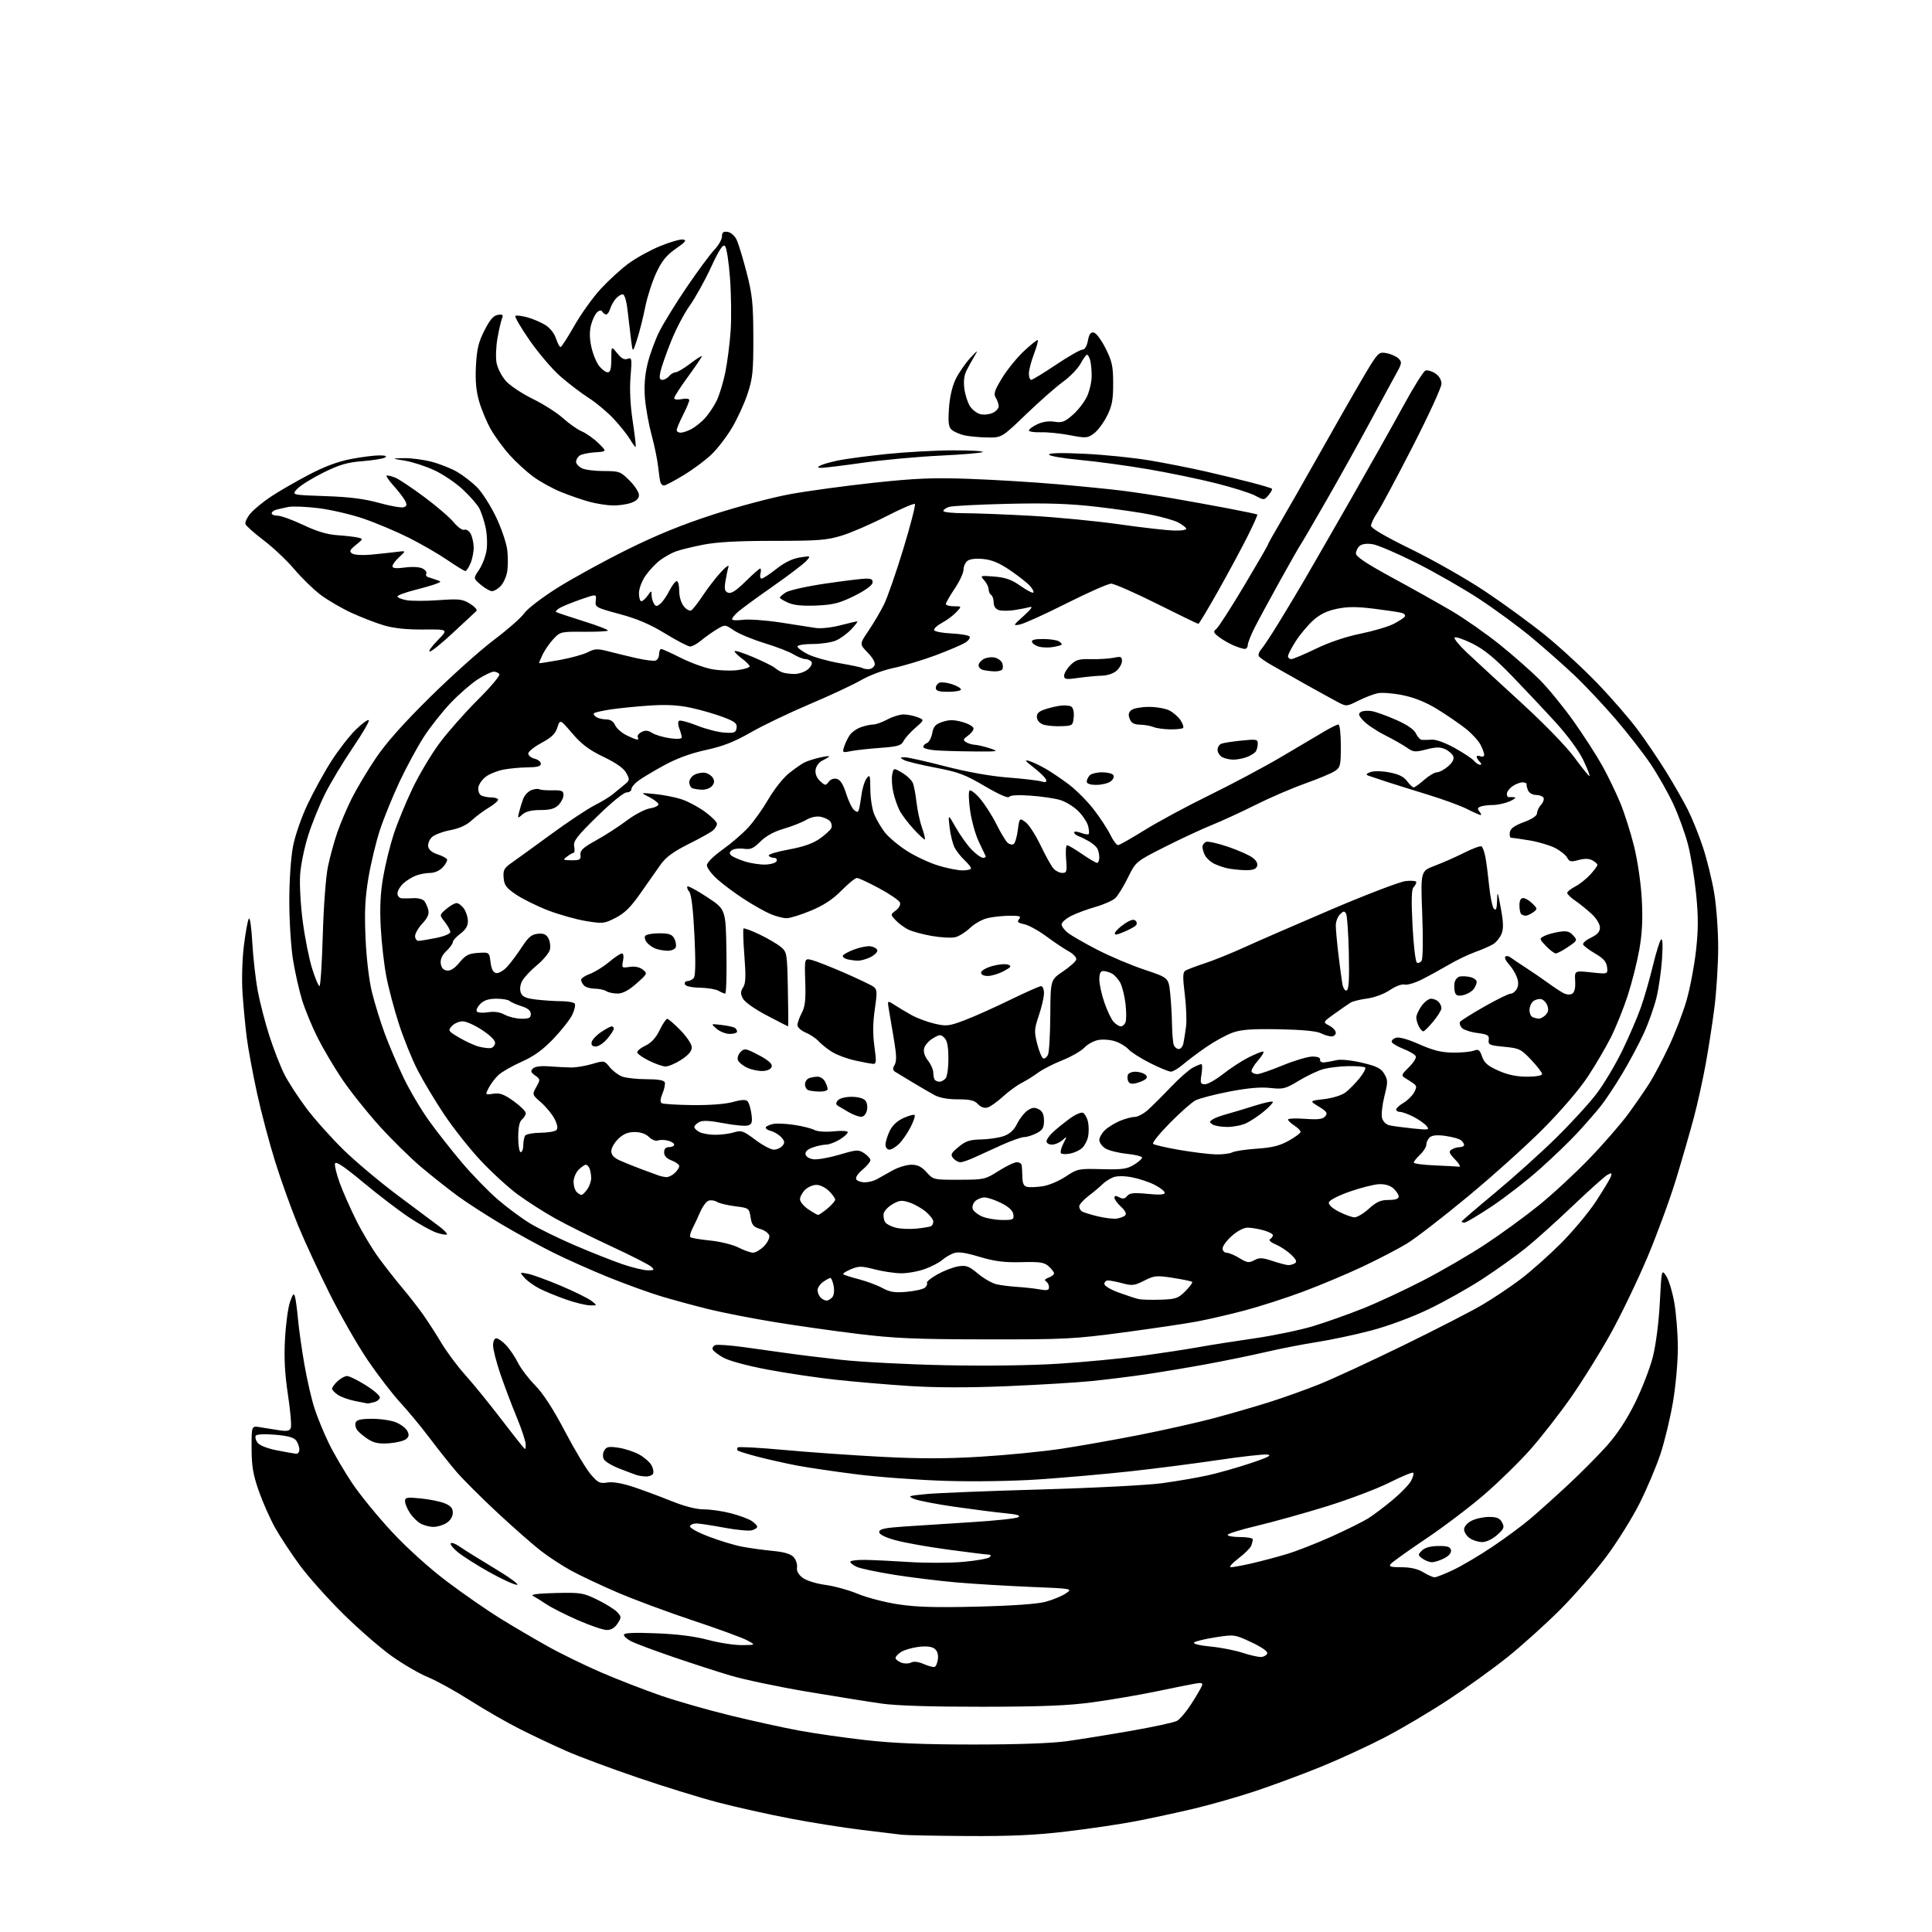 <?xml version="1.0" encoding="UTF-8" standalone="no"?>
<svg 
  version="1.1" 
  xmlns="http://www.w3.org/2000/svg" 
  xmlns:xlink="http://www.w3.org/1999/xlink" 
  xmlns:svg="http://www.w3.org/2000/svg"
  xmlns:rdf="http://www.w3.org/1999/02/22-rdf-syntax-ns#"
  xmlns:cc="http://creativecommons.org/ns#"
  xmlns:dc="http://purl.org/dc/elements/1.1/"
  viewBox="0 0 768 768"
  width="768"
  height="768"
>
<style>svg {background-color: white; }</style>"
<path stroke="none" fill="black" fill-rule="evenodd" d="M384.50,729.85C371.85,729.77 360.15,729.54 358.50,729.34C356.85,729.14 349.65,728.27 342.50,727.40C335.35,726.54 322.52,724.50 314.00,722.87C305.48,721.24 292.65,718.38 285.50,716.51C278.35,714.64 263.86,710.17 253.31,706.56C242.75,702.96 230.11,698.25 225.21,696.09C220.32,693.94 212.08,690.05 206.91,687.45C201.73,684.86 192.71,679.68 186.85,675.94C180.99,672.21 173.47,668.06 170.15,666.72C166.83,665.37 160.37,661.63 155.80,658.39C151.24,655.15 142.50,647.55 136.38,641.50C130.27,635.45 122.50,626.75 119.13,622.17C115.76,617.58 111.36,610.88 109.34,607.28C107.33,603.68 104.41,597.08 102.85,592.61C100.58,586.10 100.02,582.76 100.01,575.64C100.00,566.78 100.00,566.78 103.25,567.32C105.04,567.62 108.41,568.16 110.75,568.52C114.12,569.04 115.12,568.85 115.61,567.58C115.94,566.71 115.43,560.78 114.46,554.40C113.20,546.05 112.87,539.82 113.30,532.15C113.62,526.29 114.52,519.70 115.29,517.50C116.44,514.25 116.81,513.87 117.27,515.50C117.58,516.60 118.12,520.65 118.47,524.50C118.82,528.35 119.96,536.45 121.02,542.50C122.07,548.55 123.89,556.42 125.07,560.00C126.24,563.58 128.79,569.77 130.73,573.76C132.67,577.75 136.85,584.88 140.01,589.61C143.18,594.33 150.35,603.10 155.95,609.09C162.05,615.62 170.80,623.50 177.81,628.77C184.24,633.61 193.66,640.14 198.74,643.29C203.82,646.43 212.37,651.45 217.74,654.45C223.11,657.45 232.83,662.18 239.35,664.98C245.86,667.77 256.39,671.85 262.76,674.05C269.12,676.24 281.56,679.80 290.41,681.95C299.26,684.11 311.45,686.79 317.50,687.91C323.55,689.03 335.48,690.74 344.00,691.71C355.10,692.97 367.31,693.47 387.00,693.47C404.28,693.47 418.03,692.99 424.00,692.16C429.23,691.43 440.75,689.58 449.61,688.03C458.48,686.48 466.68,684.71 467.85,684.08C469.02,683.45 471.60,680.40 473.58,677.30C475.57,674.20 477.45,670.99 477.76,670.17C478.23,668.97 477.68,668.80 474.92,669.29C473.04,669.62 465.99,671.04 459.25,672.44C452.52,673.83 441.27,675.75 434.25,676.70C424.54,678.02 414.10,678.43 390.50,678.46C370.47,678.48 356.31,678.04 350.50,677.21C345.55,676.51 332.23,674.37 320.89,672.47C309.55,670.56 295.83,667.68 290.39,666.06C284.95,664.44 274.48,661.04 267.13,658.52C259.78,655.99 252.47,653.26 250.88,652.44C249.30,651.62 248.00,650.46 248.00,649.86C248.00,649.10 251.90,648.91 260.75,649.26C269.22,649.58 276.16,650.46 281.41,651.87C285.76,653.04 291.84,653.98 294.91,653.96C300.50,653.91 300.50,653.91 296.89,652.00C294.90,650.95 285.23,647.42 275.39,644.15C265.55,640.88 252.10,635.89 245.50,633.05C238.90,630.22 230.61,626.31 227.07,624.37C223.53,622.43 218.13,618.91 215.07,616.54C212.01,614.18 204.23,607.35 197.80,601.37C191.36,595.39 183.99,588.02 181.40,585.00C178.82,581.98 173.99,575.90 170.67,571.50C167.35,567.10 162.13,560.79 159.07,557.48C156.01,554.17 150.21,546.62 146.19,540.72C142.17,534.81 135.35,522.89 131.02,514.22C126.69,505.55 121.02,493.29 118.42,486.98C115.82,480.67 111.79,469.42 109.45,461.99C107.12,454.56 103.84,442.19 102.16,434.49C100.49,426.80 98.66,416.90 98.09,412.50C97.53,408.10 96.78,400.23 96.42,395.00C96.05,389.57 96.27,381.47 96.93,376.09C97.56,370.91 98.44,366.03 98.88,365.24C99.35,364.40 99.94,368.34 100.29,374.65C100.62,380.62 101.61,389.32 102.48,394.00C103.36,398.68 105.46,406.77 107.16,412.00C108.85,417.23 111.49,423.99 113.03,427.04C114.56,430.09 118.51,436.16 121.79,440.54C125.08,444.92 131.76,452.39 136.63,457.15C141.51,461.91 151.35,470.15 158.50,475.47C165.65,480.79 172.99,486.28 174.82,487.67C176.64,489.06 177.91,490.42 177.64,490.70C177.36,490.97 175.54,490.67 173.59,490.03C171.63,489.38 166.77,486.69 162.77,484.05C158.77,481.40 150.55,475.13 144.50,470.11C136.54,463.50 133.41,461.42 133.16,462.58C132.97,463.45 133.84,466.95 135.08,470.34C136.32,473.73 139.24,480.32 141.56,485.00C143.88,489.68 147.92,496.43 150.54,500.00C153.16,503.57 157.40,508.98 159.95,512.00C162.51,515.02 166.19,519.75 168.14,522.50C170.08,525.25 173.39,530.37 175.49,533.89C177.59,537.40 181.77,543.02 184.79,546.39C187.80,549.75 193.69,556.95 197.88,562.39C202.07,567.84 206.28,573.24 207.23,574.39C208.96,576.50 208.96,576.50 208.98,574.26C208.99,573.03 207.36,568.08 205.36,563.26C203.36,558.44 200.44,550.70 198.86,546.06C197.29,541.42 196.00,536.36 196.00,534.81C196.00,533.16 196.54,532.00 197.31,532.00C198.04,532.00 199.79,533.24 201.20,534.75C202.62,536.26 204.73,539.39 205.88,541.69C207.04,544.00 210.12,548.06 212.74,550.71C215.88,553.89 219.88,560.05 224.50,568.85C228.35,576.17 232.97,583.90 234.77,586.01C237.67,589.43 238.43,589.80 241.42,589.32C243.57,588.97 247.29,589.60 251.65,591.04C255.42,592.29 262.24,594.82 266.81,596.66C272.15,598.81 276.80,600.00 279.85,600.00C282.45,600.00 287.26,600.70 290.54,601.55C293.82,602.40 297.51,603.76 298.75,604.57C299.99,605.38 301.00,606.43 301.00,606.91C301.00,607.38 300.03,608.02 298.84,608.33C297.65,608.64 292.81,608.18 288.09,607.31C283.36,606.43 278.42,605.67 277.10,605.61C275.78,605.55 274.52,606.02 274.30,606.66C274.06,607.33 277.17,609.07 281.70,610.80C285.99,612.45 291.98,614.26 295.00,614.83C298.02,615.40 303.50,616.16 307.16,616.51C311.76,616.94 314.33,617.71 315.49,618.98C316.40,620.00 317.01,621.83 316.83,623.04C316.61,624.51 317.38,625.92 319.09,627.21C320.56,628.31 324.47,629.53 328.09,630.02C331.62,630.49 337.43,632.09 341.00,633.58C344.57,635.07 351.77,636.94 357.00,637.74C364.15,638.84 371.93,639.07 388.50,638.66C402.49,638.32 412.38,637.61 415.67,636.73C418.51,635.96 422.11,634.47 423.67,633.42C426.50,631.50 426.50,631.50 409.50,630.81C400.15,630.42 386.88,629.62 380.00,629.02C373.12,628.41 362.03,627.05 355.34,625.98C348.64,624.91 342.01,623.50 340.59,622.86C339.16,622.21 338.00,621.30 338.00,620.84C338.00,620.38 340.59,620.03 343.75,620.08C346.91,620.12 354.90,620.50 361.50,620.93C368.10,621.36 377.75,621.33 382.94,620.86C388.14,620.40 392.84,619.56 393.39,619.01C394.07,618.33 393.92,617.99 392.95,617.98C392.15,617.97 384.98,617.08 377.00,616.01C369.02,614.94 359.57,613.26 356.00,612.27C351.73,611.09 349.50,609.96 349.50,608.98C349.50,607.82 351.63,607.35 359.50,606.81C365.00,606.43 377.06,605.65 386.30,605.08C395.54,604.51 403.84,603.63 404.74,603.12C405.93,602.46 404.46,602.01 399.45,601.52C395.63,601.15 386.61,599.99 379.42,598.96C372.23,597.93 365.03,596.53 363.42,595.87C360.68,594.72 360.99,594.60 368.50,593.89C372.90,593.48 393.38,592.66 414.00,592.08C434.62,591.50 456.23,590.38 462.00,589.59C467.77,588.80 475.88,587.41 480.00,586.50C484.12,585.60 491.77,583.43 497.00,581.69C504.12,579.32 505.82,578.44 503.78,578.20C502.28,578.02 493.28,579.03 483.78,580.45C474.27,581.86 458.40,583.89 448.50,584.96C438.60,586.03 422.62,587.43 413.00,588.08C402.77,588.77 387.40,589.02 376.00,588.67C365.27,588.35 349.29,587.17 340.47,586.06C331.65,584.95 320.85,583.35 316.47,582.51C312.09,581.66 305.20,580.11 301.16,579.06C297.12,578.01 293.56,576.89 293.24,576.58C292.93,576.26 292.95,575.72 293.29,575.37C293.64,575.03 301.93,575.48 311.71,576.38C321.49,577.28 338.88,578.50 350.35,579.10C365.59,579.90 376.23,579.89 389.85,579.06C400.11,578.44 414.57,577.02 422.00,575.89C429.43,574.77 443.38,572.29 453.00,570.39C462.62,568.49 475.68,565.56 482.00,563.89C488.32,562.21 498.27,559.35 504.11,557.52C509.94,555.69 519.17,552.40 524.61,550.20C530.05,548.01 545.08,541.05 558.00,534.74C570.93,528.42 585.01,521.19 589.30,518.65C593.58,516.12 600.34,511.60 604.30,508.62C608.27,505.63 615.46,499.26 620.29,494.46C625.11,489.66 631.45,482.08 634.38,477.61C637.31,473.15 639.99,468.70 640.33,467.73C640.86,466.23 640.65,466.12 639.02,466.99C637.95,467.56 631.76,473.10 625.26,479.29C618.76,485.49 610.30,493.08 606.47,496.16C602.64,499.24 594.93,504.75 589.34,508.40C583.75,512.05 574.08,517.47 567.84,520.46C561.16,523.66 551.78,527.13 545.00,528.92C538.67,530.58 529.00,532.64 523.50,533.49C518.00,534.34 508.77,536.14 503.00,537.49C497.23,538.83 486.43,541.04 479.00,542.40C471.57,543.75 460.77,545.55 455.00,546.39C449.23,547.23 439.77,548.40 434.00,548.99C428.23,549.57 413.15,550.49 400.50,551.02C385.20,551.66 372.14,551.64 361.50,550.96C352.70,550.39 339.43,549.26 332.00,548.44C324.57,547.63 312.39,545.81 304.93,544.40C297.05,542.91 289.74,540.93 287.51,539.67C285.39,538.48 283.49,536.99 283.29,536.37C283.08,535.75 283.55,535.00 284.33,534.70C285.11,534.40 290.19,534.76 295.62,535.50C301.06,536.24 308.88,537.33 313.00,537.92C317.12,538.52 326.80,539.71 334.50,540.56C342.20,541.42 360.65,542.38 375.50,542.69C391.79,543.03 409.80,542.80 420.90,542.09C431.02,541.45 445.87,540.03 453.90,538.95C461.93,537.86 472.10,536.31 476.50,535.51C480.90,534.70 490.84,533.14 498.58,532.03C506.32,530.91 516.90,528.71 522.08,527.14C527.26,525.56 536.23,522.37 542.00,520.06C547.77,517.75 558.52,512.74 565.87,508.93C573.23,505.12 584.25,498.71 590.37,494.68C596.49,490.66 606.00,483.74 611.50,479.31C617.00,474.88 626.12,466.46 631.76,460.60C637.41,454.74 644.40,446.69 647.31,442.72C650.21,438.75 654.00,433.25 655.74,430.49C657.48,427.74 660.92,421.21 663.39,415.99C665.86,410.77 669.02,402.54 670.42,397.70C671.82,392.85 673.51,383.96 674.18,377.94C675.13,369.44 675.14,364.36 674.22,355.24C673.57,348.78 672.10,339.90 670.95,335.50C669.79,331.10 667.15,323.86 665.07,319.42C662.99,314.97 658.93,307.85 656.06,303.59C653.19,299.33 646.89,291.27 642.08,285.67C637.26,280.08 629.95,272.31 625.82,268.41C621.70,264.51 614.09,257.79 608.92,253.47C603.74,249.15 594.30,242.22 587.94,238.05C581.58,233.89 570.31,227.43 562.88,223.71C555.45,219.98 547.72,216.67 545.70,216.34C543.39,215.96 541.45,216.21 540.51,216.99C539.68,217.68 539.00,219.04 539.00,220.01C539.00,221.26 543.20,224.06 553.25,229.52C561.09,233.77 571.73,239.74 576.90,242.77C582.06,245.81 590.70,251.84 596.10,256.18C601.49,260.51 608.67,266.83 612.05,270.21C615.44,273.60 621.53,281.06 625.60,286.80C629.66,292.54 634.80,300.52 637.01,304.52C639.23,308.53 642.40,315.11 644.08,319.15C645.75,323.19 648.23,331.00 649.59,336.50C651.00,342.25 652.30,351.17 652.64,357.50C653.07,365.42 652.79,371.02 651.65,377.50C650.77,382.45 648.70,390.66 647.05,395.74C645.39,400.82 642.41,408.24 640.41,412.24C638.42,416.23 634.26,423.32 631.17,428.00C627.86,433.01 620.62,441.47 613.53,448.61C606.91,455.28 593.40,467.44 583.49,475.64C573.59,483.85 562.69,492.26 559.27,494.34C555.84,496.42 547.97,500.52 541.77,503.45C535.57,506.38 524.90,510.87 518.06,513.42C511.22,515.98 500.65,519.38 494.56,520.99C488.48,522.59 479.90,524.57 475.50,525.38C471.10,526.20 458.05,528.12 446.50,529.67C426.94,532.28 423.20,532.47 392.00,532.42C364.15,532.39 355.55,532.02 341.00,530.24C331.38,529.07 316.30,526.93 307.50,525.48C298.70,524.04 287.00,521.74 281.50,520.38C276.00,519.02 267.68,516.76 263.00,515.36C258.32,513.96 248.88,510.54 242.00,507.77C235.12,504.99 225.10,500.52 219.73,497.84C214.36,495.16 205.13,490.09 199.23,486.59C193.33,483.08 185.57,478.07 182.00,475.46C178.43,472.84 171.96,467.73 167.63,464.10C163.30,460.47 155.70,453.00 150.74,447.50C145.79,442.00 139.14,433.66 135.99,428.97C132.83,424.28 128.44,416.85 126.24,412.47C124.03,408.09 121.27,401.38 120.09,397.56C118.91,393.74 117.29,386.54 116.48,381.56C115.67,376.58 115.01,366.13 115.00,358.34C115.00,350.05 115.61,341.01 116.46,336.53C117.30,332.14 119.79,324.95 122.32,319.61C124.74,314.51 129.00,306.77 131.80,302.42C134.60,298.06 138.93,292.50 141.42,290.06C143.92,287.62 146.25,285.92 146.60,286.27C146.96,286.63 144.10,291.55 140.25,297.21C136.41,302.87 131.45,311.10 129.25,315.50C127.04,319.90 124.02,327.32 122.54,332.00C121.05,336.68 119.60,343.65 119.32,347.50C119.02,351.43 119.48,359.70 120.35,366.34C121.21,372.85 122.90,381.29 124.10,385.09C125.30,388.89 126.60,392.00 127.00,392.00C127.40,392.00 127.99,382.89 128.31,371.75C128.64,360.27 129.53,348.47 130.36,344.50C131.16,340.65 132.82,334.57 134.05,331.00C135.28,327.43 137.85,321.35 139.77,317.50C141.69,313.65 145.98,306.45 149.31,301.50C153.44,295.35 160.29,287.64 170.93,277.14C179.49,268.69 190.95,258.43 196.38,254.35C201.81,250.26 207.21,245.51 208.38,243.79C209.55,242.07 215.45,237.55 221.50,233.73C227.55,229.92 240.03,223.07 249.24,218.51C260.98,212.68 271.27,208.50 283.69,204.48C293.44,201.33 307.05,197.72 313.95,196.46C320.85,195.19 335.73,193.16 347.00,191.94C363.80,190.13 370.66,189.84 385.00,190.34C394.62,190.68 410.38,191.63 420.00,192.46C429.62,193.29 441.32,194.45 446.00,195.04C450.68,195.62 459.68,196.99 466.00,198.07C472.32,199.16 482.45,201.00 488.50,202.15C494.55,203.31 499.64,204.38 499.81,204.53C499.99,204.67 498.25,208.55 495.95,213.15C493.65,217.74 488.42,227.46 484.32,234.75C480.22,242.04 476.64,248.00 476.37,248.00C476.11,248.00 468.68,244.40 459.88,240.00C451.07,235.60 442.89,232.01 441.68,232.01C440.48,232.02 432.50,235.55 423.93,239.86C415.37,244.17 407.05,247.94 405.43,248.25C402.58,248.79 402.62,248.69 407.00,244.77C409.77,242.29 410.73,240.95 409.50,241.30C408.40,241.60 405.61,242.15 403.29,242.51C400.98,242.87 398.17,242.87 397.04,242.51C395.74,242.10 395.00,241.00 395.00,239.49C395.00,238.19 394.55,236.84 394.00,236.50C393.45,236.16 393.00,235.16 393.00,234.27C393.00,233.38 392.21,231.78 391.25,230.70C389.53,228.77 389.60,228.74 395.29,229.20C399.73,229.56 402.15,230.42 405.65,232.89C408.16,234.66 410.47,235.87 410.77,235.56C411.07,235.26 410.46,234.05 409.41,232.88C408.36,231.71 404.83,228.94 401.56,226.71C397.26,223.79 394.30,222.54 390.82,222.21C387.80,221.92 385.45,222.21 384.51,223.00C383.68,223.68 383.00,225.27 383.00,226.52C383.00,227.77 381.43,231.14 379.50,234.00C377.57,236.86 376.00,239.61 376.00,240.10C376.00,240.60 377.43,241.00 379.17,241.00C382.35,241.00 382.35,241.00 380.12,243.37C378.90,244.68 376.34,246.58 374.44,247.60C372.54,248.62 371.14,249.92 371.32,250.48C371.51,251.04 374.55,251.64 378.08,251.80C381.61,251.97 384.89,252.49 385.36,252.96C385.83,253.43 385.15,254.51 383.83,255.37C382.53,256.23 377.19,258.52 371.98,260.47C366.76,262.41 359.26,264.67 355.31,265.50C351.24,266.34 345.60,268.45 342.31,270.36C339.11,272.21 329.93,276.50 321.91,279.89C313.89,283.28 303.36,288.33 298.52,291.10C291.91,294.89 287.44,296.65 280.61,298.13C274.58,299.44 268.96,301.50 264.00,304.22C259.88,306.47 255.26,309.23 253.75,310.35C252.24,311.46 251.00,312.97 251.00,313.69C251.00,314.41 250.13,315.00 249.06,315.00C247.96,315.00 242.94,319.10 237.44,324.48C229.26,332.49 227.83,334.35 228.24,336.48C228.51,337.87 228.42,339.00 228.05,339.00C227.68,339.00 226.51,339.66 225.44,340.47C223.62,341.84 223.73,341.94 227.24,341.97C230.50,342.00 230.95,341.72 230.74,339.81C230.55,338.05 231.79,336.90 237.01,334.02C240.59,332.05 246.06,328.51 249.16,326.17C252.31,323.79 256.41,321.65 258.44,321.32C260.45,320.99 261.91,320.23 261.72,319.61C261.52,319.00 259.81,317.72 257.93,316.78C254.50,315.06 254.50,315.06 260.50,315.66C263.80,315.99 268.52,316.93 271.00,317.75C273.48,318.56 277.64,320.79 280.25,322.70C282.86,324.61 285.00,326.75 285.00,327.46C285.00,328.17 284.28,329.37 283.40,330.13C282.52,330.88 278.13,333.33 273.65,335.56C267.77,338.49 264.72,340.72 262.69,343.56C261.14,345.73 257.54,350.85 254.69,354.95C250.78,360.57 248.33,363.00 244.73,364.84C240.20,367.17 239.62,367.23 232.88,366.12C228.99,365.47 222.25,363.58 217.91,361.91C213.57,360.23 207.88,357.43 205.26,355.68C201.26,353.01 200.45,351.93 200.20,348.95C199.94,345.87 200.37,345.08 203.42,342.95C205.35,341.60 212.37,336.52 219.02,331.65C225.67,326.79 233.44,321.61 236.30,320.15C239.16,318.69 242.40,316.73 243.50,315.80C244.60,314.87 246.62,313.21 248.00,312.11C250.37,310.22 250.42,309.98 248.98,307.31C247.96,305.41 245.01,303.32 239.91,300.87C234.16,298.10 231.19,295.87 227.50,291.55C222.64,285.87 222.64,285.87 221.57,289.18C220.76,291.69 219.22,293.18 215.25,295.31C212.36,296.86 210.00,298.76 210.00,299.54C210.00,300.32 211.12,301.24 212.50,301.59C213.88,301.93 215.00,302.84 215.00,303.61C215.00,304.61 213.55,305.01 209.75,305.04C206.86,305.07 202.54,305.47 200.14,305.93C197.74,306.39 194.59,307.66 193.14,308.74C191.69,309.82 190.35,311.73 190.16,312.99C189.98,314.24 190.43,315.66 191.16,316.12C191.90,316.59 193.74,316.98 195.25,316.98C196.76,316.99 198.00,317.41 198.00,317.92C198.00,318.42 196.31,319.84 194.25,321.08C192.19,322.31 189.14,324.59 187.47,326.14C185.47,328.01 182.60,329.32 179.04,329.99C176.07,330.56 172.80,331.78 171.78,332.70C170.75,333.63 170.04,335.31 170.21,336.44C170.40,337.78 171.70,338.89 173.96,339.62C175.86,340.23 177.55,341.15 177.72,341.66C177.89,342.17 177.11,343.58 175.98,344.80C174.77,346.09 172.72,347.00 171.03,347.00C169.43,347.00 166.86,347.48 165.32,348.07C163.77,348.65 161.49,350.08 160.25,351.24C159.01,352.40 158.00,354.17 158.00,355.17C158.00,356.21 158.76,357.04 159.75,357.10C160.71,357.16 162.88,357.13 164.58,357.04C166.27,356.95 168.12,357.47 168.68,358.19C169.25,358.91 169.96,360.51 170.26,361.75C170.65,363.34 169.96,364.90 167.91,367.10C166.31,368.81 165.00,371.06 165.00,372.11C165.00,373.15 165.60,374.00 166.33,374.00C167.07,374.00 170.22,373.49 173.33,372.86C176.53,372.22 179.00,371.19 179.00,370.50C179.00,369.82 178.02,368.02 176.82,366.49C174.63,363.71 174.63,363.71 177.37,361.36C178.88,360.06 180.74,359.00 181.50,359.00C182.26,359.00 183.59,360.00 184.44,361.22C185.30,362.44 186.00,364.68 186.00,366.19C186.00,368.09 185.07,369.63 183.00,371.16C181.35,372.38 180.00,373.89 180.00,374.51C180.00,375.14 178.85,376.73 177.45,378.04C175.76,379.63 175.01,381.28 175.20,382.97C175.40,384.67 176.20,385.60 177.63,385.80C179.08,386.01 180.70,384.98 182.66,382.60C185.07,379.68 186.30,379.04 190.03,378.79C194.50,378.50 194.50,378.50 195.00,382.49C195.34,385.24 196.04,386.58 197.24,386.81C198.20,386.99 200.15,385.87 201.58,384.32C203.01,382.77 205.65,379.25 207.43,376.50C210.02,372.52 211.31,371.44 213.77,371.19C216.11,370.96 217.15,371.41 218.02,373.03C218.65,374.22 218.90,376.25 218.58,377.55C218.25,378.85 215.92,381.62 213.41,383.71C210.89,385.79 208.25,388.62 207.54,390.00C206.75,391.52 206.55,393.32 207.03,394.60C207.65,396.24 208.99,396.84 213.16,397.34C216.10,397.69 220.61,397.99 223.19,397.99C225.77,398.00 228.16,398.45 228.49,398.99C228.83,399.53 228.38,401.50 227.50,403.36C226.62,405.22 223.26,409.50 220.05,412.87C215.81,417.31 212.32,419.84 207.35,422.06C203.58,423.75 199.44,426.12 198.15,427.32C196.87,428.52 195.14,430.79 194.31,432.38C192.82,435.25 192.82,435.25 196.11,434.77C198.72,434.39 200.39,435.00 204.20,437.74C206.84,439.64 209.00,441.77 209.00,442.47C209.00,443.18 208.32,444.32 207.50,445.00C206.48,445.85 206.00,448.12 206.00,452.12C206.00,455.37 206.45,458.00 207.00,458.00C207.55,458.00 208.01,456.76 208.02,455.25C208.02,453.74 208.36,452.02 208.77,451.42C209.17,450.83 211.90,450.32 214.84,450.29C217.77,450.26 220.62,449.78 221.17,449.23C221.84,448.56 221.61,447.11 220.48,444.86C219.56,443.01 217.15,440.07 215.15,438.31C211.50,435.12 211.50,435.12 213.19,432.08C214.83,429.14 214.82,428.98 212.73,427.53C211.00,426.31 210.83,425.77 211.84,424.76C212.65,423.95 214.97,423.64 218.30,423.90C221.16,424.11 225.07,424.31 227.00,424.34C228.93,424.37 232.69,423.75 235.36,422.96C240.17,421.54 240.23,421.55 242.36,424.20C243.54,425.67 245.77,427.35 247.32,427.94C248.86,428.52 253.21,429.00 256.98,429.00C261.57,429.00 263.97,429.41 264.26,430.25C264.49,430.94 264.08,432.94 263.35,434.70C262.46,436.82 262.36,438.11 263.04,438.53C263.61,438.88 269.12,439.22 275.29,439.29C282.10,439.37 288.39,438.89 291.30,438.07C294.58,437.14 296.43,437.03 297.13,437.73C297.70,438.30 298.40,440.57 298.70,442.77C299.14,446.11 298.92,446.89 297.34,447.39C296.31,447.72 291.94,447.32 287.66,446.50C282.10,445.44 279.30,445.30 277.93,446.04C276.87,446.61 276.00,447.49 276.00,448.00C276.00,448.51 276.90,449.41 278.00,450.00C279.10,450.59 281.92,451.09 284.25,451.10C286.59,451.12 289.96,450.68 291.74,450.14C294.69,449.23 295.46,449.50 300.22,453.07C303.09,455.23 306.42,457.00 307.60,457.00C308.79,457.00 310.32,456.32 311.02,455.48C312.05,454.24 311.96,453.62 310.56,452.07C309.62,451.03 307.74,449.90 306.39,449.56C305.03,449.22 304.15,448.56 304.44,448.09C304.73,447.62 306.09,447.03 307.45,446.77C308.81,446.50 312.53,446.68 315.71,447.16C318.90,447.64 322.49,448.54 323.70,449.16C325.02,449.83 328.14,450.06 331.45,449.72C334.66,449.39 337.00,449.54 337.00,450.09C337.00,450.61 335.54,451.92 333.75,453.01C331.96,454.10 329.55,454.99 328.40,455.00C327.24,455.00 324.86,455.50 323.10,456.12C320.99,456.85 320.00,457.79 320.21,458.87C320.39,459.84 321.71,460.64 323.46,460.84C325.08,461.02 329.70,460.19 333.74,458.99C340.57,456.97 341.24,456.93 343.54,458.43C344.89,459.32 346.00,460.57 346.00,461.20C346.00,461.83 344.57,463.54 342.83,465.00C340.95,466.57 339.96,468.12 340.39,468.82C340.79,469.47 342.33,469.99 343.81,469.99C345.29,469.98 347.45,469.41 348.61,468.74C349.78,468.06 352.57,466.49 354.82,465.25C357.08,464.01 360.44,463.00 362.29,463.00C364.78,463.00 366.37,463.79 368.34,466.00C370.99,468.97 371.12,469.00 381.26,468.97C391.22,468.95 391.65,468.85 396.95,465.47C399.95,463.56 403.22,462.00 404.20,462.00C405.19,462.00 406.07,462.56 406.16,463.25C406.25,463.94 406.36,466.06 406.41,467.98C406.48,470.53 407.00,471.55 408.37,471.82C409.39,472.03 412.16,471.90 414.52,471.55C416.87,471.20 420.97,469.47 423.63,467.70C428.33,464.60 428.76,464.51 437.99,464.76C446.03,464.97 448.00,464.71 450.75,463.02C452.54,461.93 454.00,460.64 454.00,460.16C454.00,459.68 451.22,458.99 447.82,458.64C444.42,458.28 440.59,457.31 439.32,456.47C438.04,455.64 437.00,454.14 437.00,453.15C437.00,452.16 438.02,450.39 439.26,449.22C440.51,448.05 443.19,446.40 445.23,445.55C447.27,444.70 449.89,444.00 451.06,444.00C452.22,444.00 454.57,442.76 456.26,441.25C457.95,439.74 462.06,435.65 465.39,432.16C468.72,428.67 472.67,425.19 474.17,424.41C475.67,423.63 477.21,423.00 477.58,423.00C477.95,423.00 477.97,424.80 477.62,427.00C477.05,430.57 477.20,431.00 479.02,431.00C480.14,431.00 483.38,429.16 486.22,426.92C489.06,424.68 493.53,421.75 496.16,420.42C498.78,419.09 501.45,418.00 502.07,418.00C502.70,418.00 501.80,419.60 500.08,421.56C498.36,423.52 497.22,425.54 497.54,426.06C497.86,426.58 498.88,426.99 499.81,426.98C500.74,426.97 505.30,425.40 509.95,423.48C514.60,421.57 519.89,420.00 521.70,420.00C523.81,420.00 524.91,420.45 524.75,421.25C524.61,421.96 525.36,422.42 526.50,422.31C527.60,422.20 529.77,421.80 531.33,421.42C532.96,421.03 537.21,421.46 541.41,422.45C547.30,423.83 548.96,424.66 550.27,426.88C551.74,429.36 551.74,430.14 550.32,435.77C549.47,439.16 549.04,443.03 549.38,444.36C549.73,445.76 550.94,447.00 552.24,447.31C553.48,447.61 557.65,448.17 561.49,448.57C568.02,449.24 568.39,449.17 567.06,447.57C566.27,446.63 563.93,444.99 561.86,443.93C559.78,442.87 557.39,442.00 556.54,442.00C555.69,442.00 555.00,441.58 555.00,441.06C555.00,440.54 556.31,439.34 557.92,438.39C559.53,437.44 561.43,435.57 562.14,434.23C563.26,432.15 563.21,431.63 561.81,430.65C560.91,430.02 559.41,429.04 558.47,428.48C556.96,427.56 557.12,427.12 560.00,424.31C561.77,422.57 563.04,420.61 562.81,419.94C562.59,419.27 560.42,417.95 558.00,417.00C555.58,416.05 553.43,414.80 553.24,414.22C553.05,413.64 553.80,412.88 554.90,412.53C556.16,412.13 559.66,413.11 564.21,415.13C569.67,417.55 573.01,418.38 577.50,418.43C580.80,418.47 584.52,418.13 585.78,417.67C587.74,416.96 588.20,417.28 589.16,420.04C590.03,422.53 591.46,423.76 595.67,425.62C599.38,427.26 602.91,428.00 607.03,428.00C610.56,428.00 613.00,427.57 613.00,426.94C613.00,426.36 611.05,423.82 608.67,421.31C604.63,417.02 603.94,416.69 597.92,416.11C592.12,415.56 591.53,415.30 591.79,413.38C592.04,411.55 591.43,411.18 587.15,410.61C584.43,410.25 581.67,409.31 581.02,408.52C580.36,407.73 580.07,406.70 580.37,406.22C580.66,405.74 584.99,403.02 589.98,400.17C594.98,397.33 599.71,395.00 600.50,395.00C601.28,395.00 602.40,394.13 602.96,393.07C603.68,391.72 603.67,390.27 602.93,388.32C602.35,386.77 600.92,384.49 599.76,383.25C598.61,382.02 597.98,380.68 598.38,380.29C598.77,379.89 599.67,380.00 600.37,380.54C601.07,381.07 603.86,382.94 606.57,384.70C609.28,386.46 613.30,389.22 615.50,390.82C617.70,392.43 620.42,394.22 621.55,394.80C622.76,395.42 624.19,395.50 625.00,395.00C625.91,394.44 626.31,392.68 626.15,389.98C625.91,385.83 625.91,385.83 632.53,386.54C639.16,387.25 639.16,387.25 638.83,384.43C638.58,382.32 637.40,380.97 634.08,379.04C631.64,377.62 629.50,375.99 629.31,375.42C629.12,374.85 630.55,373.63 632.48,372.71C635.01,371.50 636.00,370.38 636.00,368.71C636.00,367.38 634.61,365.09 632.75,363.35C630.96,361.68 628.04,359.32 626.25,358.09C624.46,356.87 623.00,355.46 623.00,354.96C623.00,354.46 624.42,353.32 626.15,352.42C627.88,351.53 630.58,349.39 632.15,347.67C633.72,345.96 635.00,344.22 635.00,343.81C635.00,343.40 634.09,342.59 632.99,341.99C631.62,341.26 629.84,341.23 627.48,341.88C624.48,342.71 623.84,342.57 622.96,340.92C622.40,339.87 620.20,338.12 618.09,337.04C615.97,335.97 611.37,334.62 607.87,334.05C604.37,333.48 601.13,333.01 600.68,333.01C600.23,333.00 600.00,332.05 600.18,330.88C600.41,329.36 601.97,328.22 605.75,326.81C609.08,325.57 611.00,324.28 611.00,323.26C611.00,322.38 611.72,320.86 612.60,319.89C613.48,318.92 613.90,317.65 613.54,317.06C613.18,316.48 611.83,316.00 610.55,316.00C609.26,316.00 607.87,315.21 607.45,314.25C607.03,313.29 606.75,312.16 606.84,311.75C606.93,311.34 606.20,311.00 605.22,311.00C604.24,311.00 602.44,311.70 601.22,312.56C600.00,313.41 599.00,314.76 599.00,315.56C599.00,316.35 599.34,316.95 599.75,316.88C600.16,316.82 601.17,316.83 602.00,316.92C602.83,317.01 601.99,317.74 600.14,318.54C598.28,319.34 595.28,320.00 593.47,320.00C591.65,320.00 589.44,320.28 588.56,320.62C587.31,321.09 587.21,321.55 588.10,322.62C588.73,323.38 588.95,324.00 588.59,324.00C588.23,324.00 585.81,322.93 583.22,321.62C580.62,320.30 573.77,317.79 568.00,316.02C562.23,314.25 554.80,311.93 551.50,310.86C548.20,309.79 544.83,308.66 544.00,308.36C542.85,307.93 543.03,307.59 544.76,306.93C546.09,306.42 549.19,306.46 552.26,307.04C555.97,307.74 558.04,308.75 559.33,310.51C560.34,311.88 561.52,313.00 561.95,313.00C562.38,313.00 564.25,311.66 566.11,310.02C567.98,308.37 570.26,307.02 571.19,307.02C572.13,307.01 574.11,305.95 575.61,304.66C577.41,303.11 578.12,301.75 577.70,300.65C577.34,299.73 575.90,298.46 574.49,297.81C572.51,296.91 570.79,296.93 566.99,297.91C562.50,299.06 561.80,298.99 559.28,297.21C557.75,296.14 553.80,293.89 550.50,292.23C547.20,290.56 543.39,288.01 542.03,286.55C539.99,284.37 539.81,283.74 540.98,283.01C541.76,282.53 543.78,282.39 545.45,282.71C547.13,283.03 551.48,284.61 555.13,286.23C559.45,288.14 562.13,290.00 562.85,291.58C563.46,292.91 564.53,294.05 565.23,294.11C565.93,294.16 567.74,294.13 569.27,294.03C570.86,293.92 574.72,295.35 578.36,297.39C581.85,299.33 585.27,301.62 585.97,302.46C586.67,303.31 587.73,304.00 588.32,304.00C589.02,304.00 588.98,303.58 588.20,302.80C587.54,302.14 587.00,301.25 587.00,300.83C587.00,300.41 587.67,300.32 588.50,300.64C589.33,300.95 590.00,300.69 590.00,300.06C590.00,299.42 589.33,297.61 588.52,296.03C587.70,294.45 585.11,291.63 582.77,289.75C580.42,287.88 575.42,284.44 571.66,282.10C567.03,279.23 562.53,277.38 557.76,276.38C553.87,275.57 549.30,275.21 547.60,275.58C545.89,275.95 542.42,277.30 539.87,278.58C535.34,280.86 535.18,280.87 531.87,279.13C530.02,278.15 524.45,275.08 519.50,272.32C514.55,269.55 508.37,266.06 505.76,264.56C503.15,263.07 500.75,261.40 500.41,260.86C500.08,260.32 500.48,259.11 501.31,258.19C502.14,257.26 505.17,252.68 508.05,248.00C510.93,243.32 515.52,235.68 518.25,231.00C520.98,226.32 529.40,211.70 536.95,198.50C544.50,185.30 553.95,168.51 557.94,161.18C561.93,153.85 565.84,147.62 566.61,147.32C567.38,147.02 569.14,147.51 570.51,148.41C572.09,149.45 573.00,150.98 573.00,152.61C573.00,154.02 567.80,165.32 561.44,177.73C555.08,190.14 548.78,201.91 547.44,203.88C546.10,205.85 545.00,208.15 545.00,208.99C545.00,209.98 550.72,213.32 561.01,218.35C569.81,222.65 582.97,230.14 590.26,235.00C597.54,239.85 608.26,247.66 614.07,252.36C619.89,257.05 629.25,265.68 634.89,271.53C640.52,277.37 647.78,285.74 651.02,290.11C654.26,294.48 659.36,302.01 662.35,306.85C665.34,311.68 669.20,318.43 670.92,321.84C672.65,325.26 675.36,331.98 676.94,336.78C678.53,341.57 680.54,349.74 681.41,354.93C682.29,360.11 683.00,369.88 683.00,376.62C683.00,383.37 682.32,394.21 681.49,400.70C680.66,407.19 679.06,417.45 677.94,423.50C676.83,429.55 674.78,438.77 673.40,444.00C672.02,449.23 668.86,460.19 666.38,468.36C663.90,476.53 658.70,490.71 654.84,499.86C650.97,509.01 644.44,522.58 640.33,530.01C636.22,537.43 629.14,548.83 624.59,555.34C620.05,561.84 612.76,571.19 608.41,576.12C604.06,581.05 595.77,589.15 590.00,594.13C584.23,599.10 573.76,607.04 566.73,611.75C559.71,616.47 553.47,620.93 552.86,621.67C551.96,622.75 552.76,623.00 557.13,623.00C560.73,623.01 563.58,623.66 565.77,625.00C567.57,626.10 569.60,627.00 570.27,627.00C570.95,627.00 574.27,625.69 577.67,624.08C581.06,622.48 588.03,618.36 593.17,614.92C598.30,611.49 605.19,606.39 608.48,603.59C611.77,600.79 618.48,594.76 623.40,590.18C628.32,585.61 635.16,578.72 638.62,574.87C642.81,570.19 646.57,564.49 649.94,557.69C652.72,552.08 655.91,543.83 657.04,539.34C658.25,534.55 659.39,525.67 659.80,517.84C660.50,504.53 660.50,504.51 662.32,507.18C663.32,508.66 664.77,513.39 665.54,517.68C666.30,521.98 666.95,530.07 666.97,535.65C666.98,541.40 666.13,550.87 665.00,557.51C663.90,563.94 661.65,573.23 660.01,578.13C658.37,583.04 654.69,591.74 651.83,597.46C648.98,603.19 643.03,612.74 638.61,618.69C634.19,624.63 625.83,634.23 620.04,640.02C614.24,645.80 604.89,654.22 599.26,658.73C593.63,663.24 583.08,670.84 575.82,675.62C568.55,680.41 557.18,687.15 550.55,690.60C543.92,694.05 532.42,699.34 525.00,702.36C517.58,705.37 505.94,709.69 499.15,711.95C492.36,714.22 481.34,717.37 474.65,718.96C467.97,720.54 457.55,722.79 451.50,723.96C445.45,725.12 433.07,726.96 424.00,728.03C411.59,729.51 401.80,729.95 384.50,729.85zM371.50,662.63C372.05,662.47 372.65,661.05 372.84,659.47C373.05,657.61 372.57,656.16 371.45,655.34C370.33,654.52 368.10,654.28 365.11,654.66C362.57,654.98 359.49,655.87 358.25,656.64C357.01,657.41 356.00,658.50 356.00,659.06C356.00,659.61 357.01,660.45 358.25,660.91C359.50,661.39 361.24,661.38 362.16,660.89C363.22,660.34 365.05,660.55 367.16,661.47C369.00,662.27 370.95,662.79 371.50,662.63zM501.42,658.67C502.48,658.57 503.53,657.93 503.76,657.24C504.01,656.48 501.51,654.73 497.45,652.83C490.78,649.71 490.67,649.69 483.14,650.86C478.97,651.51 475.16,652.44 474.67,652.93C474.16,653.44 476.89,654.11 481.15,654.52C485.19,654.90 490.98,656.03 494.00,657.03C497.02,658.02 500.36,658.76 501.42,658.67zM241.13,647.95C239.69,647.92 234.52,646.15 229.66,644.02C224.80,641.89 219.18,639.05 217.16,637.69C215.15,636.34 212.75,634.85 211.82,634.37C210.75,633.82 214.02,633.41 220.82,633.25C230.90,633.01 231.84,633.16 237.57,635.97C240.91,637.61 244.44,639.82 245.40,640.89C247.06,642.72 247.06,642.98 245.46,645.42C244.33,647.15 242.90,647.98 241.13,647.95zM205.50,629.99C204.40,629.99 199.45,627.72 194.50,624.95C189.55,622.18 183.93,618.61 182.01,617.03C180.08,615.45 178.82,613.85 179.20,613.47C179.58,613.09 181.15,613.68 182.69,614.78C184.24,615.88 190.45,619.75 196.50,623.39C202.55,627.02 206.60,629.99 205.50,629.99zM489.29,623.00C490.16,623.00 493.94,622.30 497.69,621.44C501.43,620.58 507.65,618.93 511.50,617.77C515.35,616.62 523.38,613.48 529.34,610.79C535.30,608.11 541.87,604.84 543.94,603.54C546.00,602.24 550.35,598.95 553.60,596.25C556.84,593.55 560.14,590.13 560.92,588.67C561.70,587.20 562.08,585.75 561.77,585.44C561.46,585.13 557.19,586.90 552.27,589.37C547.35,591.83 536.10,596.09 527.26,598.83C518.42,601.56 505.97,605.03 499.60,606.54C493.22,608.05 488.00,609.67 488.00,610.14C488.00,610.61 490.25,611.00 493.00,611.00C495.75,611.00 498.00,611.41 498.00,611.92C498.00,612.42 497.72,613.57 497.37,614.47C497.03,615.37 494.71,617.65 492.23,619.55C489.73,621.46 488.42,623.00 489.29,623.00zM569.24,621.00C568.22,621.00 566.51,620.35 565.44,619.56C563.60,618.20 563.59,618.03 565.22,616.38C566.35,615.23 568.56,614.61 571.69,614.56C575.39,614.51 576.52,614.88 576.78,616.19C577.00,617.26 576.02,618.46 574.11,619.44C572.45,620.30 570.26,621.00 569.24,621.00zM589.21,613.00C587.69,613.00 585.44,612.30 584.22,611.44C583.00,610.59 582.00,609.02 582.00,607.97C582.00,606.86 583.24,605.41 584.95,604.53C586.57,603.69 589.71,603.00 591.92,603.00C595.02,603.00 596.19,603.50 597.10,605.19C598.12,607.10 597.88,607.72 595.12,610.19C593.28,611.83 590.82,613.00 589.21,613.00zM172.29,606.96C170.75,606.95 168.46,606.35 167.19,605.65C165.92,604.94 164.01,603.05 162.95,601.43C161.88,599.82 161.01,597.72 161.01,596.77C161.00,595.24 161.75,595.10 167.25,595.65C170.69,595.99 174.96,596.86 176.75,597.58C179.17,598.56 180.00,599.52 180.00,601.33C180.00,602.82 179.04,604.40 177.54,605.38C176.18,606.27 173.82,606.98 172.29,606.96zM256.69,586.92C255.49,586.88 253.82,586.62 253.00,586.34C252.18,586.07 249.12,584.92 246.22,583.79C243.31,582.66 240.53,581.00 240.05,580.09C239.52,579.11 239.58,577.72 240.19,576.63C241.04,575.10 241.96,574.92 245.85,575.49C248.41,575.87 252.14,577.10 254.15,578.22C256.16,579.34 258.35,581.28 259.02,582.53C259.69,583.78 259.93,585.30 259.56,585.90C259.19,586.51 257.90,586.96 256.69,586.92zM117.75,577.90C118.44,577.96 119.00,577.19 119.00,576.19C119.00,575.20 118.43,573.60 117.74,572.65C116.83,571.42 114.45,570.75 109.38,570.33C105.12,569.97 102.04,570.13 101.67,570.72C101.34,571.26 101.65,572.51 102.37,573.49C103.16,574.57 106.23,575.78 110.09,576.54C113.62,577.24 117.06,577.85 117.75,577.90zM154.69,573.73C150.83,574.01 148.73,573.63 146.50,572.22C144.85,571.18 142.89,569.58 142.14,568.67C141.39,567.77 141.04,566.34 141.36,565.51C141.79,564.39 143.51,564.00 148.00,564.00C151.34,564.00 155.59,564.64 157.45,565.42C159.31,566.19 161.32,567.72 161.90,568.81C162.71,570.33 162.60,571.09 161.42,572.07C160.57,572.77 157.54,573.52 154.69,573.73zM146.00,557.88C145.72,557.82 143.53,557.39 141.12,556.92C138.71,556.45 135.67,555.36 134.37,554.51C133.07,553.65 132.00,552.53 132.00,552.02C132.00,551.50 132.98,550.16 134.19,549.04C135.39,547.92 137.09,547.00 137.97,547.00C138.85,547.00 142.14,548.61 145.28,550.58C148.43,552.54 151.00,554.74 151.00,555.46C151.00,556.18 149.99,557.04 148.75,557.37C147.51,557.70 146.28,557.93 146.00,557.88zM234.50,518.90C232.85,518.87 228.57,517.83 225.00,516.57C221.43,515.32 216.70,513.38 214.50,512.26C212.30,511.13 209.60,509.20 208.50,507.95C206.50,505.69 206.50,505.69 209.82,506.34C211.65,506.69 217.53,508.83 222.90,511.10C228.26,513.37 233.74,516.07 235.08,517.09C237.50,518.96 237.50,518.96 234.50,518.90zM328.58,517.00C329.23,517.00 330.26,516.39 330.88,515.64C331.53,514.86 331.74,512.95 331.38,511.14C331.03,509.41 330.46,508.00 330.10,508.00C329.74,508.00 328.44,508.70 327.22,509.56C326.00,510.41 325.00,511.90 325.00,512.86C325.00,513.82 325.54,515.14 326.20,515.80C326.86,516.46 327.93,517.00 328.58,517.00zM461.26,516.65C467.40,516.45 468.33,516.13 471.21,513.25C472.96,511.50 474.18,509.84 473.91,509.57C473.64,509.30 470.21,508.59 466.29,507.98C459.70,506.96 458.85,507.04 454.84,509.08C451.02,511.03 450.03,511.15 446.25,510.14C443.89,509.51 441.30,509.00 440.49,509.00C439.67,509.00 439.00,509.62 439.00,510.38C439.00,511.15 441.53,512.67 444.75,513.83C447.91,514.97 451.40,516.12 452.50,516.38C453.60,516.65 457.54,516.77 461.26,516.65zM360.40,513.52C363.64,513.23 366.90,512.50 367.64,511.89C368.37,511.27 368.76,510.41 368.48,509.97C368.21,509.54 370.08,508.01 372.64,506.58C375.20,505.15 378.93,503.71 380.94,503.39C384.08,502.89 385.16,503.29 388.79,506.33C391.11,508.26 394.45,510.16 396.22,510.55C397.99,510.94 401.71,511.40 404.47,511.57C407.24,511.73 411.19,512.18 413.25,512.55C416.26,513.09 417.00,512.91 417.00,511.67C417.00,510.82 416.47,509.79 415.83,509.39C415.05,508.91 415.39,508.40 416.83,507.87C418.02,507.43 419.00,506.67 419.00,506.19C419.00,505.70 418.05,504.45 416.89,503.40C415.11,501.79 413.43,501.53 406.01,501.73C399.21,501.90 395.46,501.42 389.37,499.61C383.54,497.87 380.85,497.50 379.00,498.20C377.62,498.71 375.60,499.93 374.50,500.90C373.40,501.87 370.35,503.46 367.72,504.43C365.08,505.40 360.81,506.17 358.22,506.15C355.62,506.13 350.87,505.42 347.65,504.58C342.46,503.23 341.40,503.22 338.25,504.54C336.29,505.36 334.92,506.25 335.20,506.53C335.47,506.80 338.26,507.70 341.39,508.51C344.53,509.33 348.76,510.91 350.79,512.02C353.75,513.63 355.69,513.94 360.40,513.52zM257.46,504.97C260.04,505.00 260.24,504.82 258.96,503.59C258.16,502.81 250.97,499.15 243.00,495.45C235.03,491.75 224.90,486.70 220.50,484.23C216.10,481.76 209.46,477.51 205.76,474.78C202.05,472.05 195.42,465.98 191.02,461.28C186.63,456.59 180.09,448.31 176.48,442.89C172.87,437.48 168.13,429.55 165.94,425.27C163.75,421.00 160.43,412.77 158.56,407.00C156.69,401.23 154.43,392.68 153.54,388.00C152.65,383.32 151.66,374.55 151.34,368.50C150.93,360.66 151.22,354.92 152.34,348.50C153.21,343.55 155.07,335.97 156.48,331.67C157.88,327.36 161.21,319.26 163.86,313.67C166.51,308.07 171.42,299.84 174.76,295.36C178.10,290.88 184.95,283.12 189.99,278.12C195.02,273.12 198.85,268.57 198.51,268.02C198.16,267.46 197.16,267.00 196.28,267.00C195.40,267.00 192.57,268.35 189.99,270.01C187.41,271.66 182.59,275.84 179.26,279.31C175.94,282.77 171.10,288.88 168.50,292.89C165.91,296.91 161.53,304.98 158.79,310.84C156.04,316.70 152.53,325.35 150.99,330.05C149.45,334.75 147.41,343.27 146.45,348.98C145.12,356.99 144.85,362.48 145.31,372.93C145.67,381.12 146.69,389.67 147.88,394.50C148.97,398.90 151.25,406.28 152.96,410.91C154.67,415.53 158.03,423.41 160.43,428.41C162.83,433.41 167.36,441.08 170.49,445.44C173.62,449.80 179.56,457.36 183.69,462.23C187.83,467.10 194.22,473.68 197.91,476.85C201.59,480.02 207.35,484.28 210.70,486.32C214.05,488.35 222.09,492.29 228.57,495.07C235.05,497.85 243.54,501.21 247.43,502.54C251.32,503.86 255.83,504.96 257.46,504.97zM512.00,502.89C512.83,502.93 514.06,502.61 514.75,502.17C515.67,501.59 515.27,500.68 513.25,498.74C511.74,497.30 508.98,495.47 507.12,494.69C505.11,493.85 504.20,492.99 504.87,492.58C505.49,492.20 506.00,491.48 506.00,490.99C506.00,490.50 504.31,489.63 502.25,489.05C500.19,488.48 497.34,488.01 495.93,488.01C494.44,488.00 491.82,489.37 489.68,491.28C487.66,493.08 486.00,495.33 486.00,496.28C486.00,497.22 486.73,498.00 487.63,498.00C488.53,498.00 490.81,498.96 492.71,500.13C495.71,501.98 496.47,502.09 498.58,500.96C500.62,499.87 501.79,499.91 505.76,501.23C508.37,502.10 511.18,502.84 512.00,502.89zM299.30,497.96C300.28,497.98 302.23,496.86 303.61,495.48C305.00,494.09 305.99,492.18 305.82,491.23C305.64,490.28 304.02,489.07 302.23,488.54C299.48,487.73 298.86,486.98 298.37,483.89C297.79,480.26 297.69,480.19 292.23,479.51C289.18,479.13 285.91,478.34 284.97,477.75C284.03,477.16 282.53,476.97 281.63,477.31C280.73,477.66 279.27,479.64 278.37,481.72C277.48,483.80 276.08,486.77 275.28,488.32C274.47,489.87 274.09,491.43 274.44,491.78C274.79,492.13 278.32,492.74 282.29,493.13C286.26,493.53 291.30,494.77 293.50,495.89C295.70,497.01 298.31,497.94 299.30,497.96zM364.44,488.39C367.16,488.11 369.75,487.66 370.19,487.38C370.64,487.11 371.00,486.27 371.00,485.53C371.00,484.79 369.66,483.05 368.03,481.67C366.39,480.30 363.46,478.65 361.51,478.00C358.48,477.00 357.50,477.11 354.73,478.72C352.96,479.75 351.38,481.48 351.24,482.55C351.10,483.62 351.38,485.11 351.87,485.85C352.35,486.59 354.26,487.58 356.12,488.04C357.98,488.51 361.72,488.66 364.44,488.39zM582.15,486.00C581.52,486.00 581.00,485.82 581.00,485.59C581.00,485.37 586.96,480.24 594.25,474.20C601.54,468.15 612.47,458.32 618.55,452.35C624.63,446.38 631.97,438.35 634.85,434.50C637.74,430.65 642.28,423.00 644.95,417.50C647.61,412.00 650.90,404.35 652.26,400.50C653.62,396.65 655.76,389.23 657.02,384.00C658.28,378.77 659.75,374.05 660.28,373.50C660.91,372.85 661.05,375.58 660.68,381.24C660.36,386.05 659.35,393.02 658.43,396.74C657.51,400.46 655.27,406.77 653.44,410.76C651.61,414.76 647.77,421.96 644.90,426.76C642.03,431.57 638.10,437.47 636.17,439.88C634.23,442.29 630.14,446.98 627.07,450.30C624.01,453.62 617.28,460.10 612.11,464.70C606.95,469.31 598.36,475.98 593.02,479.54C587.68,483.09 582.79,486.00 582.15,486.00zM398.32,484.96C402.75,485.00 403.11,484.82 402.82,482.75C402.61,481.24 401.03,479.76 398.04,478.25C395.58,477.01 392.58,476.00 391.36,476.00C390.14,476.00 388.45,476.69 387.61,477.53C386.77,478.37 386.36,479.77 386.69,480.64C387.03,481.51 388.69,482.83 390.40,483.57C392.10,484.31 395.67,484.94 398.32,484.96zM443.91,484.41C445.24,484.23 446.76,483.64 447.29,483.11C447.91,482.49 447.32,481.27 445.63,479.71C444.18,478.37 443.00,476.74 443.00,476.10C443.00,475.26 443.54,475.22 444.89,475.94C446.31,476.70 447.11,476.57 448.05,475.43C449.07,474.21 450.66,474.04 456.16,474.58C460.91,475.05 463.00,474.92 463.00,474.15C463.00,473.54 461.19,472.12 458.98,470.99C456.77,469.86 452.72,468.52 449.98,468.00C446.88,467.41 444.07,467.40 442.54,467.99C441.19,468.50 439.26,469.74 438.25,470.75C437.25,471.75 434.76,473.85 432.71,475.40C430.67,476.96 429.00,478.83 429.00,479.56C429.00,480.29 429.51,481.19 430.12,481.58C430.74,481.96 433.55,482.83 436.37,483.51C439.19,484.19 442.59,484.60 443.91,484.41zM538.38,483.91C539.41,483.96 542.00,482.43 544.13,480.50C547.20,477.73 548.84,477.00 552.00,477.00C554.68,477.00 556.00,476.56 556.00,475.65C556.00,474.92 555.07,473.47 553.94,472.44C552.62,471.25 550.56,470.63 548.19,470.73C546.16,470.82 540.90,472.15 536.51,473.69C531.84,475.33 528.40,477.12 528.24,478.00C528.07,478.91 529.64,480.35 532.23,481.66C534.58,482.85 537.35,483.86 538.38,483.91zM325.17,482.94C325.54,482.97 327.23,481.83 328.92,480.41C330.62,478.99 332.00,477.39 332.00,476.87C332.00,476.34 330.90,474.80 329.55,473.45C328.20,472.10 325.95,471.00 324.55,471.00C323.15,471.00 321.10,471.90 320.00,473.00C318.90,474.10 318.01,475.79 318.01,476.75C318.02,477.71 319.48,479.48 321.26,480.69C323.04,481.89 324.80,482.90 325.17,482.94zM231.14,475.00C231.55,475.00 232.59,474.00 233.44,472.78C234.30,471.56 235.00,469.57 235.00,468.36C235.00,467.15 234.73,465.45 234.39,464.58C234.06,463.71 233.38,463.00 232.89,463.00C232.40,463.00 231.10,463.90 230.00,465.00C228.90,466.10 228.00,468.26 228.00,469.80C228.00,471.34 228.54,473.14 229.20,473.80C229.86,474.46 230.73,475.00 231.14,475.00zM264.92,467.92C265.70,467.96 267.17,467.26 268.17,466.35C269.18,465.43 270.00,464.18 270.00,463.56C270.00,462.95 268.65,461.93 267.00,461.31C264.99,460.55 264.00,459.49 264.00,458.09C264.00,456.67 264.64,456.00 266.00,456.00C267.10,456.00 268.00,455.56 268.00,455.02C268.00,454.48 266.88,453.76 265.50,453.41C264.13,453.07 262.32,453.05 261.48,453.37C260.64,453.69 259.07,453.07 257.98,451.98C256.72,450.72 254.65,450.00 252.30,450.00C249.66,450.00 247.81,450.76 245.80,452.69C244.26,454.16 243.00,456.36 243.00,457.57C243.00,459.09 244.01,460.23 246.25,461.24C248.04,462.05 251.97,463.64 255.00,464.78C258.02,465.91 261.18,467.07 262.00,467.34C262.82,467.62 264.14,467.88 264.92,467.92zM579.94,463.80C580.76,463.91 580.12,462.69 578.45,460.95C576.02,458.41 575.78,457.75 577.02,456.97C577.83,456.45 579.29,456.02 580.25,456.02C581.21,456.01 582.00,455.61 582.00,455.12C582.00,454.64 581.44,453.80 580.75,453.25C580.06,452.70 577.33,451.94 574.69,451.56C571.48,451.09 569.40,451.26 568.44,452.05C567.65,452.71 567.00,454.01 567.00,454.95C567.00,455.88 565.88,457.71 564.50,459.00C563.12,460.29 562.00,461.70 562.00,462.13C562.00,462.57 565.71,463.07 570.25,463.26C574.79,463.44 579.15,463.68 579.94,463.80zM381.76,462.00C380.93,462.00 379.65,461.28 378.91,460.40C377.76,459.01 378.05,458.40 381.04,455.92C383.87,453.58 385.50,453.04 390.00,452.95C393.02,452.89 397.07,452.29 399.00,451.61C401.43,450.76 403.06,449.24 404.35,446.65C405.37,444.59 407.26,442.22 408.54,441.38C410.34,440.20 411.33,440.11 412.93,440.96C414.41,441.75 415.00,443.06 415.00,445.51C415.00,448.31 414.45,449.23 412.05,450.47C410.43,451.31 408.23,452.00 407.16,452.00C406.10,452.00 402.14,453.39 398.36,455.08C394.59,456.78 389.65,459.03 387.39,460.08C385.13,461.14 382.60,462.00 381.76,462.00zM425.43,458.56C423.81,458.89 422.17,458.84 421.78,458.45C421.40,458.06 421.80,456.34 422.68,454.62C424.25,451.54 424.25,451.52 422.31,453.25C421.23,454.21 419.37,455.00 418.17,455.00C416.98,455.00 416.00,454.41 416.00,453.69C416.00,452.96 417.24,451.25 418.75,449.88C420.26,448.51 423.21,446.13 425.30,444.61C427.39,443.08 429.71,442.06 430.45,442.34C431.20,442.63 432.11,444.25 432.49,445.93C432.86,447.62 432.87,450.30 432.52,451.90C432.17,453.49 431.10,455.51 430.13,456.38C429.16,457.26 427.05,458.24 425.43,458.56zM483.32,458.89C485.96,458.95 488.90,458.59 489.85,458.08C490.79,457.58 495.17,456.92 499.58,456.62C505.69,456.21 508.73,455.45 512.30,453.45C514.89,452.01 517.00,450.43 517.00,449.94C517.00,449.45 515.88,448.31 514.50,447.41C513.12,446.51 512.00,445.43 512.00,445.02C512.00,444.61 515.05,444.49 518.78,444.75C524.03,445.13 525.84,444.90 526.81,443.73C527.85,442.47 527.45,441.86 524.28,439.92C520.50,437.60 520.50,437.60 526.35,436.92C529.64,436.54 533.33,435.40 534.79,434.31C536.22,433.24 538.72,430.71 540.36,428.69C542.00,426.67 543.05,424.72 542.70,424.36C542.34,424.01 539.37,423.75 536.10,423.80C532.82,423.85 528.36,424.37 526.17,424.95C523.99,425.54 519.57,427.62 516.35,429.57C510.94,432.84 510.08,433.06 504.95,432.48C501.14,432.05 496.03,432.50 488.65,433.92C482.74,435.07 476.69,436.64 475.20,437.43C473.72,438.21 469.15,442.25 465.05,446.40C460.96,450.55 457.95,454.28 458.36,454.69C458.77,455.10 463.47,456.19 468.80,457.11C474.14,458.03 480.67,458.83 483.32,458.89zM353.55,457.00C352.68,457.00 352.00,456.14 352.00,455.03C352.00,453.95 352.74,451.52 353.64,449.62C354.71,447.38 356.64,445.57 359.15,444.43C361.28,443.47 363.27,442.94 363.58,443.25C363.89,443.55 363.17,445.71 361.98,448.04C360.79,450.36 358.76,453.33 357.46,454.63C356.16,455.94 354.40,457.00 353.55,457.00zM487.85,447.98C485.46,447.98 482.82,447.53 482.00,446.98C480.67,446.11 480.67,445.89 482.00,445.00C482.82,444.44 485.30,443.51 487.50,442.92C489.70,442.33 494.76,440.81 498.75,439.54C502.74,438.27 506.00,437.60 506.00,438.04C506.00,438.49 504.33,440.23 502.29,441.91C500.25,443.60 497.14,445.65 495.39,446.49C493.63,447.32 490.24,447.99 487.85,447.98zM342.23,443.94C341.28,443.91 339.15,443.12 337.50,442.18C335.85,441.24 333.92,440.10 333.20,439.65C332.20,439.01 332.17,438.50 333.07,437.41C333.75,436.60 336.06,436.00 338.50,436.00C341.05,436.00 343.25,436.60 343.99,437.49C344.70,438.34 344.95,440.05 344.59,441.49C344.21,443.00 343.27,443.98 342.23,443.94zM392.50,440.27C391.27,440.60 389.82,440.07 388.75,438.90C387.39,437.42 385.61,437.00 380.75,437.00C376.67,437.00 373.40,436.39 371.34,435.25C369.60,434.29 365.78,432.06 362.84,430.30C359.90,428.55 356.82,426.68 356.00,426.16C354.83,425.42 354.75,424.80 355.61,423.34C356.43,421.96 356.40,419.52 355.48,413.99C354.80,409.87 353.89,404.49 353.46,402.03C352.67,397.56 352.67,397.56 355.59,399.48C357.19,400.53 360.30,402.38 362.50,403.59C364.70,404.79 368.78,406.30 371.57,406.94C376.19,408.01 377.26,407.89 383.33,405.60C387.01,404.21 395.13,400.59 401.37,397.54C407.62,394.49 413.24,392.00 413.86,392.00C414.49,392.00 415.00,393.26 415.00,394.81C415.00,396.35 414.09,400.31 412.97,403.62C411.12,409.11 411.06,410.08 412.32,415.01C413.08,417.98 414.16,420.55 414.73,420.74C415.29,420.93 416.13,420.28 416.59,419.29C417.05,418.31 417.46,411.20 417.51,403.50C417.60,389.50 417.60,389.50 422.55,386.17C425.27,384.34 427.65,382.20 427.82,381.42C428.00,380.63 426.71,379.21 424.95,378.25C423.19,377.29 419.15,374.59 415.98,372.25C412.81,369.91 408.81,367.71 407.09,367.37C404.59,366.87 404.19,366.47 405.11,365.37C406.04,364.24 405.39,364.00 401.37,364.02C398.69,364.04 394.76,364.45 392.63,364.95C390.50,365.44 387.35,367.20 385.63,368.85C383.91,370.51 381.27,372.17 379.76,372.54C378.26,372.91 374.02,372.69 370.35,372.05C366.68,371.41 362.41,370.23 360.87,369.43C359.32,368.63 357.13,366.98 356.00,365.77C353.94,363.56 353.94,363.56 356.12,361.91C357.40,360.95 358.07,359.63 357.74,358.76C357.42,357.94 353.72,355.40 349.50,353.13C345.29,350.86 341.30,349.00 340.64,349.00C339.97,349.00 337.21,351.25 334.51,353.99C331.06,357.50 327.44,359.88 322.37,361.99C318.39,363.65 314.04,365.00 312.69,365.00C311.35,365.00 308.50,364.27 306.37,363.38C304.24,362.50 299.50,359.83 295.84,357.46C292.18,355.09 287.34,351.49 285.09,349.46C282.84,347.43 281.00,344.96 281.00,343.97C281.00,342.91 283.56,340.35 287.26,337.71C290.71,335.25 295.32,331.27 297.51,328.87C299.71,326.47 303.30,321.40 305.50,317.61C307.70,313.82 311.30,309.27 313.50,307.49C315.70,305.72 318.45,303.77 319.62,303.17C320.79,302.56 323.63,301.64 325.95,301.12C328.26,300.60 329.90,300.43 329.60,300.74C329.29,301.05 328.01,301.80 326.77,302.42C325.48,303.06 324.37,304.64 324.20,306.08C324.02,307.67 324.69,309.32 326.04,310.54C328.03,312.34 328.27,312.36 329.42,310.78C330.17,309.76 331.44,309.30 332.67,309.62C334.05,309.99 335.21,311.81 336.36,315.47C337.28,318.39 338.70,321.33 339.51,322.00C340.67,322.97 341.07,322.95 341.41,321.86C341.65,321.11 342.13,318.42 342.47,315.89C342.80,313.35 343.72,310.42 344.51,309.39C345.79,307.69 345.94,308.12 345.97,313.78C345.99,317.24 346.69,321.71 347.53,323.73C348.37,325.74 350.23,328.93 351.66,330.80C353.10,332.68 356.99,335.97 360.31,338.12C363.64,340.27 369.25,342.92 372.78,344.01C376.32,345.11 380.74,346.00 382.61,346.00C384.47,346.00 386.00,345.63 386.00,345.17C386.00,344.72 384.83,343.26 383.40,341.92C381.98,340.59 380.20,338.33 379.46,336.91C378.72,335.48 377.83,331.88 377.48,328.91C376.85,323.50 376.85,323.50 379.98,329.00C381.69,332.02 384.51,335.96 386.24,337.75C387.98,339.54 390.02,341.00 390.78,341.00C391.54,341.00 391.99,340.66 391.78,340.25C391.57,339.84 390.34,337.25 389.05,334.51C387.75,331.76 386.22,326.26 385.65,322.29C385.08,318.31 384.96,314.71 385.40,314.28C385.83,313.85 387.73,315.30 389.61,317.50C391.49,319.70 394.44,324.31 396.15,327.74C397.86,331.17 399.86,334.47 400.59,335.07C401.32,335.68 402.37,335.89 402.93,335.54C403.49,335.20 404.24,332.71 404.59,330.00C405.25,325.09 405.25,325.09 407.64,326.80C408.95,327.73 411.65,331.88 413.62,336.00C415.60,340.12 417.91,344.29 418.76,345.25C419.61,346.21 421.20,347.00 422.28,347.00C424.05,347.00 424.20,346.46 423.79,341.50C423.54,338.48 423.72,336.00 424.19,336.00C424.66,336.00 427.34,337.57 430.14,339.50C432.93,341.43 435.62,343.00 436.11,343.00C436.60,343.00 436.99,341.99 436.98,340.75C436.98,339.51 436.59,337.90 436.12,337.16C435.65,336.42 434.20,335.19 432.89,334.43C431.57,333.66 429.71,332.75 428.75,332.40C427.79,332.05 427.00,331.38 427.00,330.91C427.00,330.44 428.19,330.50 429.64,331.05C431.09,331.60 432.49,331.84 432.76,331.57C433.02,331.31 432.93,329.88 432.56,328.39C432.19,326.90 430.43,324.23 428.64,322.44C426.86,320.66 423.63,318.67 421.45,318.02C419.28,317.36 413.96,316.58 409.64,316.28C404.65,315.93 401.55,316.11 401.14,316.78C400.74,317.43 397.00,315.77 391.44,312.49C383.59,307.87 380.96,306.89 371.70,305.13C365.82,304.01 360.22,302.64 359.25,302.08C357.67,301.16 357.70,301.06 359.64,301.03C360.81,301.01 368.01,302.62 375.64,304.60C384.32,306.85 393.61,308.52 400.50,309.06C406.55,309.53 412.57,310.23 413.88,310.61C415.68,311.13 416.15,310.96 415.81,309.90C415.55,309.13 413.35,306.97 410.92,305.11C407.62,302.58 407.13,301.91 409.00,302.46C410.38,302.87 413.32,304.25 415.55,305.53C417.78,306.80 421.94,309.61 424.81,311.77C427.68,313.92 432.10,318.34 434.63,321.59C437.17,324.84 440.18,329.41 441.32,331.75C442.46,334.09 443.87,335.98 444.45,335.95C445.03,335.92 449.77,333.23 455.00,329.98C460.23,326.72 471.77,320.50 480.65,316.15C489.53,311.80 502.36,304.98 509.15,300.98C515.94,296.99 523.64,292.43 526.27,290.86C528.89,289.29 531.47,288.00 532.02,288.00C532.58,288.00 533.00,291.58 533.00,296.48C533.00,304.34 532.82,305.07 530.58,306.54C529.26,307.41 523.87,309.66 518.62,311.53C513.37,313.41 504.55,317.21 499.03,319.99C493.50,322.76 485.72,326.34 481.74,327.95C477.76,329.55 469.32,333.48 463.00,336.68C451.50,342.50 451.50,342.50 448.38,348.85C446.66,352.34 444.41,356.00 443.38,356.99C442.34,357.98 438.81,359.56 435.53,360.49C432.25,361.42 427.86,363.05 425.78,364.11C423.70,365.17 422.00,366.67 422.00,367.45C422.00,368.22 423.13,369.75 424.52,370.84C425.90,371.92 431.14,374.93 436.15,377.52C441.16,380.11 449.59,383.68 454.88,385.45C464.50,388.67 464.50,388.67 465.14,394.59C465.49,397.84 465.83,403.50 465.89,407.17C465.95,410.84 466.27,414.55 466.61,415.42C466.94,416.29 467.83,417.00 468.59,417.00C469.34,417.00 470.17,415.99 470.42,414.75C470.67,413.51 471.14,410.56 471.46,408.19C471.78,405.82 471.56,400.01 470.97,395.28C470.12,388.41 470.16,386.51 471.20,385.85C471.92,385.40 475.43,384.07 479.00,382.90C482.57,381.73 489.77,378.81 495.00,376.42C500.23,374.03 515.75,367.28 529.50,361.41C543.25,355.55 556.41,350.52 558.75,350.24C561.09,349.97 563.00,350.16 563.00,350.67C563.00,351.18 562.50,352.10 561.88,352.72C561.10,353.50 560.98,357.99 561.50,367.93C561.90,375.68 562.68,382.30 563.22,382.64C563.77,382.98 564.63,382.64 565.12,381.88C565.63,381.10 565.73,373.05 565.36,363.38C564.71,346.25 564.71,346.25 570.36,344.14C573.46,342.98 578.72,340.65 582.04,338.98C585.36,337.30 588.46,336.17 588.93,336.45C589.39,336.74 590.09,338.67 590.48,340.74C590.87,342.81 591.54,348.02 591.98,352.33C592.41,356.64 593.27,360.67 593.88,361.28C594.71,362.11 595.03,361.23 595.11,357.95C595.21,353.95 595.36,354.25 596.60,361.00C597.64,366.62 597.71,369.18 596.89,371.20C596.29,372.69 594.83,374.51 593.65,375.26C592.47,376.01 589.25,377.43 586.50,378.41C583.75,379.40 579.02,381.66 576.00,383.44C572.98,385.21 568.20,387.84 565.38,389.27C562.57,390.71 559.41,391.66 558.36,391.38C557.26,391.10 554.78,392.02 552.51,393.56C550.26,395.09 546.41,396.52 543.51,396.92C540.73,397.30 537.79,398.01 536.97,398.50C536.16,398.99 533.32,400.96 530.65,402.87C525.79,406.34 525.79,406.34 528.40,407.70C529.83,408.45 531.00,409.72 531.00,410.53C531.00,411.34 530.21,412.00 529.25,411.99C528.29,411.99 526.38,411.41 525.00,410.70C523.40,409.88 517.43,409.32 508.50,409.15C497.70,408.95 493.47,409.25 490.00,410.48C487.52,411.36 482.80,413.94 479.50,416.22C476.20,418.50 472.02,421.63 470.22,423.18C468.41,424.73 466.26,426.00 465.44,426.00C464.62,426.00 460.92,424.47 457.23,422.61C453.53,420.75 449.66,418.29 448.63,417.15C447.60,416.01 445.21,414.56 443.31,413.94C441.42,413.31 438.40,413.08 436.59,413.42C434.79,413.75 432.29,415.12 431.04,416.46C429.79,417.79 425.83,420.06 422.25,421.49C418.67,422.92 414.34,425.15 412.62,426.43C410.90,427.71 407.99,429.53 406.14,430.47C404.29,431.40 400.91,433.87 398.64,435.95C396.36,438.04 393.60,439.98 392.50,440.27zM325.75,433.92C323.96,433.88 321.94,433.62 321.25,433.34C320.56,433.06 320.00,432.02 320.00,431.02C320.00,430.03 320.71,428.94 321.58,428.61C322.45,428.27 324.01,428.00 325.05,428.00C326.08,428.00 327.40,428.87 327.96,429.93C328.53,431.00 329.00,432.35 329.00,432.93C329.00,433.52 327.54,433.96 325.75,433.92zM451.76,430.54C449.75,431.03 448.86,430.79 448.42,429.65C448.09,428.80 448.11,427.62 448.47,427.05C448.83,426.47 450.10,426.01 451.31,426.02C452.51,426.02 454.17,426.45 454.99,426.97C455.97,427.59 456.14,428.25 455.49,428.89C454.95,429.42 453.27,430.16 451.76,430.54zM373.47,430.00C374.09,430.00 375.14,429.46 375.80,428.80C376.50,428.10 377.00,424.77 377.00,420.87C377.00,416.07 376.55,413.69 375.42,412.56C373.98,411.12 373.58,411.14 370.88,412.73C369.25,413.69 367.67,415.48 367.36,416.71C367.00,418.12 367.56,419.90 368.90,421.60C370.06,423.07 371.00,425.26 371.00,426.47C371.00,427.68 371.30,428.97 371.67,429.33C372.03,429.70 372.84,430.00 373.47,430.00zM303.49,425.73C301.85,425.86 299.03,425.32 297.23,424.53C295.44,423.73 293.69,422.35 293.35,421.46C293.00,420.56 293.46,419.11 294.39,418.18C295.94,416.63 296.43,416.71 301.57,419.40C305.26,421.33 306.99,422.83 306.79,423.90C306.60,424.87 305.31,425.59 303.49,425.73zM264.55,423.94C263.42,423.91 260.51,422.90 258.07,421.69C255.64,420.49 253.49,419.02 253.31,418.44C253.12,417.86 254.55,416.63 256.49,415.71C258.90,414.56 260.71,412.60 262.21,409.51C263.41,407.03 264.78,405.00 265.24,405.00C265.70,405.00 268.08,407.07 270.54,409.59C273.06,412.19 275.00,415.13 275.00,416.37C275.00,417.84 273.62,419.45 270.80,421.28C268.49,422.77 265.68,423.97 264.55,423.94zM347.03,422.90C346.19,422.84 342.97,422.24 339.89,421.56C336.80,420.89 332.72,419.37 330.82,418.20C328.92,417.03 326.51,415.11 325.45,413.95C324.40,412.79 322.07,411.22 320.27,410.47C318.47,409.72 317.00,408.38 317.00,407.50C317.00,406.62 317.77,404.46 318.70,402.70C320.04,400.20 320.34,397.48 320.10,390.21C319.80,380.91 319.80,380.91 322.65,381.60C324.22,381.98 330.06,384.28 335.64,386.70C341.22,389.13 346.48,391.65 347.33,392.31C348.68,393.34 348.74,394.52 347.75,401.20C346.97,406.53 346.92,411.07 347.59,415.95C348.44,422.06 348.36,422.99 347.03,422.90zM194.99,416.65C195.81,416.55 196.62,415.72 196.80,414.81C197.01,413.72 195.28,411.89 191.82,409.57C188.91,407.61 185.35,406.00 183.92,406.00C182.48,406.00 180.54,406.85 179.61,407.88C177.98,409.68 178.12,409.88 182.68,412.55C185.30,414.09 188.80,415.67 190.47,416.08C192.14,416.49 194.17,416.74 194.99,416.65zM236.84,416.00C235.50,416.00 234.96,415.44 235.18,414.29C235.37,413.34 237.04,411.54 238.90,410.29C240.77,409.03 242.68,408.00 243.15,408.00C243.62,408.00 244.00,408.42 244.00,408.92C244.00,409.43 242.83,411.23 241.41,412.92C239.99,414.62 237.93,416.00 236.84,416.00zM290.11,411.00C288.52,411.00 286.16,410.08 284.86,408.96C282.50,406.91 282.50,406.91 286.81,407.44C289.18,407.72 291.55,408.22 292.06,408.54C292.58,408.86 293.00,409.54 293.00,410.06C293.00,410.58 291.70,411.00 290.11,411.00zM565.79,409.98C565.39,409.99 564.60,409.13 564.04,408.07C563.47,407.00 563.00,405.38 563.00,404.47C563.00,403.56 563.93,401.50 565.07,399.90C566.21,398.31 567.92,397.00 568.87,397.00C569.82,397.00 571.14,397.54 571.80,398.20C572.46,398.86 573.00,400.02 573.00,400.77C573.00,401.52 571.54,403.90 569.75,406.05C567.96,408.20 566.18,409.97 565.79,409.98zM313.29,408.00C313.18,408.00 309.35,406.04 304.79,403.64C299.96,401.10 295.99,398.29 295.29,396.90C294.33,395.01 294.35,394.11 295.40,392.51C296.42,390.96 296.54,388.12 295.91,380.03C295.46,374.28 295.31,369.36 295.56,369.11C295.82,368.85 298.68,369.91 301.92,371.46C305.17,373.01 308.96,375.23 310.35,376.39C312.83,378.45 312.90,378.86 313.19,393.25C313.36,401.36 313.41,408.00 313.29,408.00zM445.55,408.00C446.23,408.00 447.07,407.25 447.42,406.34C447.77,405.43 447.77,402.16 447.42,399.09C447.06,396.02 446.14,392.28 445.38,390.78C444.61,389.28 443.11,387.60 442.06,387.03C441.00,386.46 439.43,386.00 438.57,386.00C437.46,386.00 437.00,386.98 437.00,389.34C437.00,391.18 437.90,395.31 439.01,398.52C440.11,401.73 441.76,405.18 442.66,406.18C443.57,407.18 444.87,408.00 445.55,408.00zM207.25,404.96C210.30,404.99 211.00,404.64 211.00,403.08C211.00,401.74 209.87,400.79 207.25,399.96C205.19,399.30 203.07,398.36 202.55,397.88C202.03,397.40 199.66,397.00 197.30,397.00C194.31,397.00 192.38,397.62 190.96,399.04C189.84,400.16 189.20,401.51 189.52,402.04C189.85,402.57 191.83,402.73 193.92,402.40C196.47,401.99 198.67,402.30 200.61,403.35C202.20,404.22 205.19,404.94 207.25,404.96zM611.68,404.92C612.33,404.96 613.55,404.31 614.39,403.47C615.45,402.41 615.66,401.26 615.09,399.72C614.64,398.50 613.52,397.35 612.59,397.17C611.66,396.98 610.25,397.38 609.45,398.04C608.65,398.70 608.00,400.28 608.00,401.54C608.00,402.80 608.56,404.06 609.25,404.34C609.94,404.62 611.03,404.88 611.68,404.92zM581.76,395.55C579.78,396.03 578.86,395.79 578.43,394.68C578.11,393.84 577.99,392.10 578.17,390.83C578.35,389.56 579.32,388.36 580.33,388.17C581.34,387.98 583.25,388.10 584.58,388.43C585.91,388.76 587.00,389.62 587.00,390.33C587.00,391.04 586.44,392.35 585.75,393.25C585.06,394.15 583.27,395.19 581.76,395.55zM245.50,394.95C243.85,394.96 241.82,394.53 241.00,394.00C240.18,393.47 238.13,393.02 236.45,393.02C234.77,393.01 232.86,392.46 232.20,391.80C231.54,391.14 231.00,390.11 231.00,389.50C231.00,388.90 232.56,387.84 234.47,387.15C236.38,386.46 239.80,384.34 242.06,382.45C244.33,380.55 246.65,379.00 247.22,379.00C247.83,379.00 248.01,380.21 247.66,381.93C247.10,384.76 247.19,384.84 250.29,384.36C252.34,384.04 254.22,384.42 255.50,385.42C257.45,386.95 257.39,387.09 253.00,390.97C249.91,393.70 247.56,394.94 245.50,394.95zM288.27,394.97C287.85,394.95 286.65,394.45 285.61,393.84C284.57,393.24 281.23,392.69 278.19,392.62C274.75,392.55 272.51,392.03 272.25,391.25C272.02,390.56 272.49,390.00 273.29,390.00C274.10,390.00 275.22,389.44 275.79,388.75C276.48,387.92 276.56,382.24 276.05,371.77C275.54,361.50 274.83,355.50 273.99,354.49C273.29,353.64 272.97,352.70 273.27,352.39C273.58,352.08 277.13,354.01 281.17,356.67C288.50,361.50 288.50,361.50 288.77,378.25C288.92,387.46 288.70,394.99 288.27,394.97zM535.31,393.72C536.18,393.41 536.41,389.41 536.18,378.94C536.01,371.04 535.52,363.96 535.09,363.20C534.45,362.06 534.03,362.11 532.66,363.48C531.75,364.40 531.00,366.36 531.00,367.85C531.00,369.34 531.45,374.37 532.00,379.03C532.55,383.69 533.25,388.99 533.56,390.81C533.89,392.78 534.60,393.96 535.31,393.72zM392.75,387.96C391.07,387.98 390.00,387.47 390.00,386.63C390.00,385.86 391.96,384.71 394.47,384.01C396.92,383.32 399.73,383.07 400.72,383.46C402.21,384.05 401.94,384.46 399.00,386.04C397.07,387.07 394.26,387.94 392.75,387.96zM340.80,381.88C339.53,381.82 337.71,381.56 336.75,381.31C335.79,381.06 335.00,380.47 335.00,380.01C335.00,379.55 336.97,378.41 339.37,377.50C341.77,376.58 344.78,375.98 346.04,376.16C347.31,376.35 348.52,377.04 348.74,377.69C348.95,378.35 347.77,379.58 346.11,380.44C344.46,381.30 342.06,381.95 340.80,381.88zM618.45,379.00C617.86,379.00 616.12,377.69 614.59,376.09C611.89,373.27 611.86,373.14 613.77,372.12C614.86,371.54 617.50,370.78 619.64,370.44C622.76,369.94 623.88,370.21 625.34,371.82C627.11,373.78 627.06,373.88 623.34,376.41C621.25,377.84 619.05,379.00 618.45,379.00zM265.28,377.94C263.75,377.90 261.58,377.50 260.47,377.05C259.35,376.59 257.84,375.52 257.13,374.66C256.41,373.79 256.12,372.62 256.47,372.04C256.83,371.47 259.33,371.00 262.02,371.00C265.97,371.00 267.15,371.41 268.04,373.08C268.65,374.22 268.91,375.80 268.61,376.58C268.31,377.36 266.81,377.97 265.28,377.94zM446.65,370.50C443.72,371.73 442.90,371.80 443.23,370.81C443.46,370.09 445.16,368.48 447.01,367.23C449.29,365.68 450.68,365.28 451.38,365.98C452.02,366.62 452.05,367.35 451.45,367.95C450.93,368.47 448.77,369.62 446.65,370.50zM606.48,364.00C605.85,364.00 605.03,363.70 604.67,363.33C604.30,362.97 604.00,361.39 604.00,359.83C604.00,357.98 604.52,357.00 605.50,357.00C606.33,357.00 607.97,357.97 609.15,359.15C611.23,361.23 611.24,361.35 609.46,362.65C608.45,363.39 607.10,364.00 606.48,364.00zM494.78,345.90C492.43,345.84 489.15,345.47 487.50,345.07C485.85,344.67 483.50,343.81 482.27,343.15C481.05,342.49 479.59,341.09 479.02,340.04C478.46,338.99 478.00,337.48 478.00,336.67C478.00,335.87 478.65,334.97 479.44,334.66C480.23,334.36 484.17,335.24 488.20,336.62C492.23,338.00 496.60,339.94 497.92,340.94C499.46,342.10 500.09,343.33 499.69,344.37C499.24,345.55 497.88,345.97 494.78,345.90zM304.42,343.67C306.58,343.58 308.53,342.94 308.76,342.25C308.98,341.56 308.48,341.00 307.64,341.00C306.80,341.00 305.87,340.61 305.58,340.13C305.28,339.64 308.85,338.55 313.51,337.70C319.44,336.61 323.18,335.29 325.96,333.32C328.15,331.77 330.18,329.88 330.49,329.12C330.79,328.37 330.56,327.18 329.99,326.48C329.41,325.79 327.72,324.98 326.22,324.68C324.54,324.35 322.30,324.84 320.37,325.97C318.66,326.97 314.64,328.55 311.44,329.47C307.69,330.57 304.46,332.34 302.29,334.51C299.53,337.27 298.37,337.78 295.72,337.40C293.95,337.14 291.83,337.38 291.01,337.92C289.97,338.62 289.83,339.23 290.57,339.97C291.14,340.54 293.61,341.65 296.06,342.43C298.50,343.21 302.27,343.77 304.42,343.67zM367.66,333.68C367.46,333.88 365.46,332.06 363.23,329.63C361.00,327.21 358.47,323.87 357.61,322.22C356.76,320.56 355.62,317.28 355.09,314.91C354.56,312.55 354.37,309.40 354.67,307.90C355.21,305.19 355.21,305.19 358.69,307.24C360.60,308.37 362.51,310.24 362.94,311.40C363.36,312.55 364.00,316.02 364.35,319.10C364.70,322.18 365.67,326.64 366.50,329.00C367.34,331.37 367.86,333.48 367.66,333.68zM207.68,323.75C205.76,325.45 205.72,325.42 206.36,322.79C206.72,321.31 207.46,318.93 207.99,317.52C208.53,316.10 209.99,314.56 211.24,314.09C212.48,313.62 213.89,313.46 214.36,313.74C214.83,314.02 217.19,314.21 219.61,314.16C223.34,314.09 224.00,314.37 224.00,316.04C224.00,317.12 223.10,318.90 222.00,320.00C220.52,321.48 218.67,322.00 214.83,322.00C211.32,322.00 209.02,322.56 207.68,323.75zM279.13,313.92C277.68,313.88 275.94,313.62 275.25,313.34C274.56,313.06 274.00,311.99 274.00,310.95C274.00,309.92 274.92,308.58 276.05,307.97C277.18,307.37 279.05,307.02 280.20,307.19C281.35,307.36 282.77,308.25 283.34,309.17C284.09,310.37 284.02,311.27 283.07,312.42C282.35,313.29 280.57,313.96 279.13,313.92zM435.81,312.00C433.35,312.00 432.00,311.54 432.00,310.70C432.00,309.98 432.54,308.86 433.20,308.20C433.86,307.54 436.08,307.00 438.14,307.00C440.20,307.00 442.20,307.52 442.59,308.15C442.99,308.79 442.48,309.91 441.46,310.65C440.45,311.39 437.90,312.00 435.81,312.00zM631.86,308.46C632.06,308.27 630.94,305.40 629.36,302.09C627.68,298.57 623.19,292.44 618.51,287.29C614.11,282.45 606.24,274.09 601.02,268.69C593.99,261.44 589.88,258.08 585.24,255.80C581.78,254.10 578.64,253.03 578.24,253.42C577.85,253.82 580.00,256.47 583.02,259.32C586.04,262.17 595.71,271.09 604.51,279.14C614.09,287.92 622.70,296.79 626.00,301.30C629.02,305.43 631.66,308.65 631.86,308.46zM490.18,301.97C488.71,301.95 486.71,301.48 485.75,300.92C484.79,300.36 484.00,299.07 484.00,298.06C484.00,297.04 484.68,295.95 485.51,295.63C486.34,295.31 489.94,294.75 493.51,294.39C499.44,293.78 500.00,293.89 499.98,295.61C499.98,296.65 499.63,298.03 499.21,298.69C498.80,299.34 497.20,300.35 495.66,300.94C494.13,301.52 491.66,301.99 490.18,301.97zM338.14,298.60C334.93,299.26 334.81,299.18 335.53,296.90C335.95,295.58 336.93,293.52 337.71,292.32C338.49,291.13 340.52,289.67 342.22,289.07C343.91,288.48 346.13,288.00 347.15,288.00C348.17,288.00 350.69,287.10 352.74,286.00C354.79,284.90 357.69,284.00 359.17,284.00C360.65,284.00 363.14,284.49 364.68,285.08C367.50,286.17 367.50,286.17 363.86,289.33C361.86,291.07 359.74,293.44 359.16,294.60C358.25,296.39 356.88,296.79 349.80,297.30C345.23,297.64 339.99,298.22 338.14,298.60zM387.00,298.71C381.23,298.67 374.36,298.47 371.75,298.26C369.14,298.06 367.00,297.45 367.00,296.91C367.00,296.38 367.66,295.68 368.47,295.37C369.28,295.06 370.23,293.29 370.58,291.45C371.09,288.73 371.87,287.87 374.69,286.94C377.36,286.06 379.21,286.08 382.59,287.02C385.01,287.70 387.00,288.85 387.00,289.57C387.00,290.30 385.99,291.60 384.75,292.47C382.84,293.82 382.73,294.20 384.00,295.01C384.82,295.54 386.40,296.01 387.50,296.06C388.60,296.11 391.30,296.75 393.50,297.47C397.31,298.73 397.00,298.79 387.00,298.71zM253.31,294.00C253.75,294.00 253.85,293.57 253.53,293.05C253.21,292.53 253.85,291.61 254.96,291.02C256.48,290.21 257.54,290.29 259.24,291.36C260.48,292.14 263.64,293.08 266.25,293.45C269.19,293.87 271.00,293.74 271.00,293.13C271.00,292.58 270.57,290.99 270.04,289.60C269.47,288.12 269.45,286.84 269.98,286.51C270.47,286.21 273.72,287.08 277.19,288.46C280.66,289.83 285.52,291.08 288.00,291.23C291.95,291.47 292.54,291.24 292.81,289.34C293.06,287.54 292.16,286.83 287.31,285.00C284.11,283.80 278.35,282.14 274.50,281.32C269.50,280.26 264.79,280.02 258.00,280.48C252.78,280.84 245.85,281.54 242.62,282.03C239.38,282.53 236.47,283.20 236.15,283.52C235.82,283.84 236.22,284.53 237.03,285.04C237.84,285.55 239.63,285.98 241.01,285.98C242.65,285.99 243.87,286.78 244.51,288.25C245.06,289.49 247.07,291.29 249.00,292.25C250.93,293.21 252.86,294.00 253.31,294.00zM465.08,289.93C462.56,289.89 459.60,289.47 458.50,289.00C457.40,288.53 455.02,288.11 453.22,288.07C450.78,288.02 449.71,287.42 449.06,285.75C448.42,284.10 448.61,283.17 449.78,282.25C450.66,281.56 453.79,281.00 456.74,281.00C459.69,281.00 463.36,281.65 464.90,282.45C466.44,283.25 468.42,284.99 469.30,286.33C470.18,287.67 470.62,289.05 470.28,289.39C469.94,289.72 467.60,289.97 465.08,289.93zM422.00,288.67C419.52,288.77 416.38,288.52 415.00,288.13C413.55,287.72 412.37,286.55 412.20,285.35C411.98,283.87 412.69,282.98 414.70,282.22C416.24,281.63 419.07,280.90 421.00,280.59C422.93,280.28 425.10,280.41 425.82,280.87C426.62,281.38 427.02,283.06 426.82,285.10C426.51,288.38 426.35,288.51 422.00,288.67zM377.00,275.00C373.18,275.00 372.00,274.64 372.00,273.47C372.00,272.63 372.66,271.69 373.46,271.38C374.26,271.07 376.51,271.34 378.46,271.99C380.41,272.63 382.00,273.57 382.00,274.08C382.00,274.58 379.75,275.00 377.00,275.00zM428.75,269.47C423.71,270.18 423.00,270.07 423.00,268.59C423.00,267.67 424.13,265.78 425.51,264.40C427.65,262.26 428.87,261.91 433.76,262.02C436.92,262.09 440.96,261.84 442.75,261.46C445.54,260.87 446.00,261.05 446.00,262.73C446.00,263.81 445.05,265.55 443.89,266.60C442.69,267.68 440.22,268.54 438.14,268.58C436.14,268.63 431.91,269.03 428.75,269.47zM315.64,267.92C317.37,267.96 319.80,267.17 321.05,266.16C322.33,265.12 323.01,263.82 322.60,263.16C322.21,262.52 321.12,262.00 320.19,262.00C319.26,261.99 317.11,261.14 315.40,260.10C313.70,259.06 308.48,257.05 303.82,255.63C299.15,254.20 293.73,251.95 291.77,250.62C288.20,248.20 288.20,248.20 284.85,250.23C283.01,251.35 280.23,253.33 278.67,254.63C277.12,255.93 275.18,257.00 274.36,257.00C273.54,257.00 269.08,254.68 264.44,251.85C258.39,248.15 253.27,245.96 246.26,244.08C236.80,241.53 236.51,241.37 236.82,238.77C237.13,236.09 237.13,236.09 230.82,238.29C227.34,239.51 223.60,241.03 222.51,241.67C221.41,242.32 220.74,243.03 221.01,243.26C221.28,243.48 226.16,245.12 231.85,246.90C237.54,248.68 241.95,250.38 241.65,250.68C241.35,250.98 236.98,251.19 231.93,251.14C223.03,251.06 222.67,251.14 220.03,253.97C218.53,255.57 216.59,258.36 215.71,260.17C214.84,261.98 214.21,263.53 214.31,263.62C214.42,263.72 218.10,263.14 222.50,262.35C226.90,261.55 231.93,260.17 233.67,259.27C236.41,257.85 237.50,257.80 241.67,258.88C244.33,259.58 249.39,260.80 252.92,261.61C256.45,262.42 259.94,262.85 260.67,262.57C261.40,262.29 262.00,261.15 262.00,260.03C262.00,258.91 262.38,258.00 262.84,258.00C263.31,258.00 266.79,259.57 270.59,261.49C274.39,263.41 279.95,265.44 282.94,266.00C285.93,266.56 290.54,266.73 293.19,266.38C295.83,266.03 298.00,265.36 298.00,264.90C298.00,264.44 296.65,263.06 295.00,261.84C293.35,260.62 292.00,259.28 292.00,258.86C292.00,258.43 295.26,259.47 299.25,261.15C303.24,262.84 307.18,264.78 308.00,265.48C308.82,266.17 310.18,266.99 311.00,267.29C311.82,267.59 313.91,267.88 315.64,267.92zM395.19,266.88C393.71,266.82 391.71,266.56 390.75,266.31C389.79,266.06 389.00,265.23 389.00,264.46C389.00,263.70 389.94,262.57 391.09,261.95C392.24,261.33 394.22,261.09 395.48,261.41C396.75,261.72 398.06,262.70 398.39,263.58C398.73,264.46 398.75,265.59 398.44,266.09C398.13,266.59 396.67,266.95 395.19,266.88zM345.20,266.00C346.22,266.00 347.33,265.30 347.66,264.43C348.04,263.46 347.02,261.59 344.95,259.45C341.64,256.04 341.64,256.04 345.22,250.77C347.19,247.87 349.95,243.19 351.36,240.37C352.76,237.54 356.25,227.53 359.11,218.10C361.97,208.68 364.03,200.69 363.68,200.35C363.33,200.00 358.20,202.21 352.28,205.25C346.35,208.30 338.42,211.74 334.64,212.90C328.64,214.74 325.29,215.00 307.50,215.00C293.16,215.00 284.91,215.46 279.36,216.56C275.04,217.41 270.15,218.62 268.50,219.25C266.85,219.87 264.09,221.43 262.36,222.72C260.64,224.01 258.05,226.76 256.61,228.84C255.13,230.98 254.00,233.99 254.00,235.80C254.00,237.56 254.42,239.00 254.94,239.00C255.46,239.00 256.59,238.00 257.44,236.78C258.91,234.68 259.00,234.67 259.02,236.53C259.02,237.61 259.44,239.15 259.94,239.94C260.71,241.15 261.10,241.16 262.50,240.00C263.40,239.25 265.02,236.92 266.09,234.82C267.16,232.72 268.48,231.00 269.02,231.00C269.56,231.00 270.00,232.75 270.00,234.89C270.00,237.17 270.76,239.71 271.84,241.05C272.85,242.30 274.19,243.00 274.81,242.62C275.44,242.23 277.51,239.56 279.42,236.69C281.32,233.82 284.52,229.67 286.52,227.48C288.52,225.29 289.89,224.33 289.58,225.34C289.26,226.35 288.72,228.93 288.37,231.07C287.87,234.19 288.09,235.10 289.45,235.62C290.66,236.08 292.67,234.78 296.36,231.14C299.22,228.31 301.84,226.00 302.19,226.00C302.53,226.00 302.58,226.90 302.29,228.00C302.00,229.10 302.21,230.00 302.75,230.00C303.30,230.00 305.94,228.27 308.62,226.15C311.85,223.60 315.01,222.06 317.94,221.60C322.39,220.91 322.39,220.91 320.45,223.06C319.38,224.23 313.33,228.82 307.01,233.24C300.68,237.66 294.49,242.20 293.25,243.32C292.01,244.43 291.00,245.71 291.00,246.16C291.00,246.60 292.91,246.70 295.25,246.39C297.59,246.08 304.23,246.54 310.00,247.41C315.77,248.29 322.11,249.27 324.08,249.60C326.12,249.95 330.33,249.52 333.91,248.60C337.35,247.72 340.43,247.00 340.77,247.00C341.10,247.00 340.05,248.41 338.44,250.12C336.82,251.84 334.05,253.87 332.28,254.62C330.51,255.38 326.35,256.00 323.03,256.00C319.71,256.00 317.00,256.44 317.00,256.98C317.00,257.52 318.84,258.90 321.09,260.05C323.34,261.19 329.07,262.81 333.83,263.64C338.59,264.47 342.68,265.34 342.91,265.58C343.14,265.81 344.17,266.00 345.20,266.00zM513.30,262.00C514.02,262.00 518.41,260.15 523.05,257.90C528.29,255.35 535.02,253.08 540.75,251.92C545.84,250.88 551.77,249.14 553.93,248.03C556.10,246.93 558.13,245.60 558.45,245.09C558.77,244.57 558.24,243.92 557.26,243.64C556.29,243.36 551.36,242.62 546.29,241.99C539.31,241.12 535.72,241.12 531.44,242.01C527.45,242.84 524.68,244.19 521.97,246.64C519.86,248.55 516.76,252.26 515.07,254.89C513.38,257.52 512.00,260.20 512.00,260.84C512.00,261.48 512.59,262.00 513.30,262.00zM170.86,259.00C170.16,259.00 171.54,257.01 173.93,254.58C178.27,250.15 178.27,250.15 168.38,250.24C161.80,250.30 156.58,249.76 152.73,248.63C149.56,247.70 143.71,245.44 139.73,243.61C135.76,241.79 130.19,238.54 127.37,236.40C124.55,234.25 119.87,229.70 116.98,226.27C114.08,222.84 108.65,217.70 104.90,214.85C101.16,212.01 97.86,209.09 97.59,208.37C97.31,207.64 98.20,205.73 99.56,204.11C100.92,202.50 104.57,199.49 107.68,197.43C110.78,195.36 117.49,191.49 122.58,188.81C128.88,185.49 134.27,183.47 139.50,182.47C143.72,181.66 148.82,181.01 150.84,181.03C153.34,181.05 154.03,181.33 153.00,181.90C152.18,182.36 148.12,183.00 144.00,183.33C138.02,183.80 134.88,184.73 128.49,187.89C124.09,190.07 119.44,192.96 118.18,194.31C115.87,196.76 115.87,196.76 129.19,197.21C138.88,197.53 144.74,198.27 150.75,199.93C155.28,201.19 159.69,201.95 160.54,201.62C161.78,201.15 161.86,200.62 160.96,198.93C160.34,197.77 158.24,195.06 156.30,192.91C154.36,190.76 153.24,189.00 153.82,189.00C154.40,189.00 155.91,189.40 157.18,189.90C158.46,190.39 163.53,193.77 168.45,197.41C173.37,201.05 178.72,205.63 180.32,207.58C181.98,209.59 183.83,210.89 184.61,210.60C185.36,210.31 186.47,211.01 187.09,212.16C187.70,213.31 188.25,215.69 188.30,217.45C188.35,219.21 187.79,222.08 187.07,223.83C186.35,225.57 185.41,227.00 184.99,227.00C184.58,227.00 181.35,225.03 177.84,222.62C174.32,220.21 167.40,216.22 162.47,213.74C157.54,211.27 149.45,207.86 144.50,206.17C139.55,204.48 131.50,202.61 126.60,202.00C121.71,201.40 116.31,201.19 114.60,201.53C112.90,201.87 110.71,202.37 109.75,202.64C108.79,202.91 108.00,203.55 108.00,204.07C108.00,204.58 109.08,205.00 110.40,205.00C111.71,205.00 116.28,206.66 120.54,208.68C125.80,211.18 130.09,212.48 133.89,212.73C136.98,212.94 140.62,213.34 142.00,213.64C144.50,214.17 144.50,214.17 141.50,216.60C138.98,218.64 138.74,219.19 140.00,220.04C140.85,220.61 144.10,220.80 147.50,220.48C150.80,220.17 155.30,219.69 157.50,219.41C161.50,218.90 161.50,218.90 158.75,221.40C157.24,222.78 156.00,224.43 156.00,225.08C156.00,225.91 157.46,226.06 161.00,225.59C164.00,225.20 166.81,225.37 168.03,226.02C169.14,226.61 169.79,227.53 169.46,228.06C169.14,228.58 169.46,229.19 170.19,229.41C170.91,229.63 172.40,230.12 173.50,230.51C175.50,231.21 175.50,231.21 173.50,232.03C172.40,232.48 168.46,233.63 164.75,234.57C161.04,235.52 158.00,236.66 158.00,237.10C158.00,237.55 159.59,238.21 161.53,238.57C163.47,238.94 169.21,238.94 174.28,238.58C182.58,237.99 183.84,238.13 186.88,240.03C188.74,241.19 189.87,242.47 189.38,242.89C188.90,243.31 184.82,247.10 180.31,251.32C175.81,255.55 171.55,259.00 170.86,259.00zM418.50,257.22C416.85,257.49 414.41,257.43 413.07,257.08C411.74,256.73 410.46,255.89 410.24,255.22C409.96,254.37 411.30,254.00 414.67,254.02C417.32,254.02 420.16,254.45 420.97,254.96C421.78,255.47 422.23,256.08 421.97,256.30C421.71,256.53 420.15,256.94 418.50,257.22zM494.75,257.96C494.06,257.94 492.01,257.27 490.18,256.48C488.36,255.69 485.78,254.18 484.44,253.13C482.29,251.44 482.19,251.09 483.58,249.93C484.44,249.22 489.38,241.53 494.57,232.83C499.76,224.14 504.00,216.81 504.00,216.54C504.00,216.27 506.00,212.67 508.45,208.53C510.89,204.40 519.30,189.65 527.13,175.76C534.96,161.86 542.90,148.09 544.78,145.14C547.98,140.13 548.40,139.83 551.33,140.42C553.06,140.76 555.15,141.73 555.99,142.56C557.34,143.91 557.25,144.53 555.15,148.29C553.85,150.60 549.30,159.03 545.02,167.00C540.75,174.97 532.87,189.15 527.51,198.50C522.15,207.85 517.42,215.95 517.01,216.50C516.59,217.05 512.87,223.57 508.75,231.00C504.62,238.43 500.07,246.85 498.62,249.72C497.18,252.59 496.00,255.62 496.00,256.47C496.00,257.31 495.44,257.98 494.75,257.96zM324.50,240.71C318.96,240.94 315.50,240.59 313.25,239.57C311.46,238.76 310.00,237.86 310.00,237.57C310.00,237.28 311.06,236.35 312.36,235.50C313.66,234.64 320.75,233.06 328.11,231.98C335.48,230.90 342.77,230.01 344.32,230.00C346.47,230.00 347.07,230.42 346.82,231.75C346.63,232.77 343.59,234.93 339.50,236.93C333.66,239.80 331.18,240.42 324.50,240.71zM195.58,235.00C194.79,235.00 192.79,233.86 191.13,232.46C188.12,229.92 188.12,229.92 190.44,226.50C191.72,224.61 193.06,221.10 193.42,218.69C193.78,216.28 193.60,212.17 193.01,209.55C192.43,206.94 191.32,203.59 190.56,202.12C189.80,200.64 186.87,197.28 184.06,194.65C181.25,192.02 176.15,188.56 172.72,186.96C169.30,185.36 164.03,183.64 161.00,183.14C155.50,182.23 155.50,182.23 160.54,182.12C163.31,182.05 168.26,182.70 171.54,183.55C174.82,184.41 179.42,186.23 181.77,187.61C184.12,188.98 187.66,191.73 189.64,193.71C191.62,195.69 194.99,200.97 197.14,205.44C199.29,209.91 201.32,215.88 201.65,218.69C201.98,221.51 201.95,225.46 201.57,227.46C201.20,229.47 200.01,231.99 198.94,233.06C197.87,234.13 196.36,235.00 195.58,235.00zM466.81,210.90C470.14,210.96 471.89,210.63 471.50,209.99C471.15,209.44 469.66,208.37 468.19,207.61C466.71,206.85 462.08,205.53 457.91,204.67C453.73,203.81 443.83,202.36 435.91,201.45C425.08,200.20 416.28,199.91 400.50,200.28C388.95,200.55 378.49,201.10 377.25,201.50C376.01,201.91 375.00,202.63 375.00,203.12C375.00,203.60 378.71,204.00 383.25,204.01C387.79,204.01 399.82,204.48 410.00,205.04C420.18,205.61 435.93,207.14 445.00,208.43C454.07,209.73 463.89,210.84 466.81,210.90zM243.60,200.93C241.35,200.90 237.17,200.24 234.33,199.48C231.49,198.71 226.41,196.96 223.04,195.59C219.67,194.22 214.70,191.48 212.00,189.50C209.30,187.52 205.06,183.64 202.58,180.88C200.10,178.11 196.74,173.52 195.12,170.68C193.50,167.83 191.41,162.84 190.47,159.59C189.25,155.36 188.89,151.33 189.20,145.39C189.55,138.72 190.22,135.96 192.60,131.30C194.76,127.05 196.19,125.41 197.92,125.16C199.87,124.88 200.15,125.15 199.54,126.66C199.13,127.67 198.32,131.20 197.74,134.50C197.16,137.80 197.00,142.20 197.39,144.27C197.78,146.35 199.43,149.55 201.05,151.40C202.67,153.25 207.48,156.46 211.75,158.55C216.01,160.63 221.44,164.09 223.81,166.24C226.18,168.39 229.56,170.76 231.31,171.50C233.06,172.24 236.03,174.34 237.89,176.17C241.29,179.50 241.29,179.50 236.42,179.81C233.74,179.99 230.98,180.60 230.28,181.19C229.57,181.77 229.00,182.85 229.00,183.59C229.00,184.33 229.98,185.45 231.17,186.09C232.36,186.73 236.29,187.25 239.91,187.25C246.18,187.25 246.66,187.43 250.24,191.01C252.31,193.07 254.00,195.67 254.00,196.78C254.00,198.15 252.98,199.16 250.85,199.90C249.12,200.51 245.86,200.97 243.60,200.93zM504.28,196.81C502.51,198.89 502.47,198.89 498.90,197.00C496.92,195.96 489.94,193.76 483.40,192.11C476.85,190.46 464.75,187.95 456.50,186.54C448.25,185.12 435.99,183.45 429.25,182.83C422.51,182.20 417.00,181.25 417.00,180.70C417.00,180.05 422.00,179.94 431.25,180.39C439.09,180.77 450.73,181.96 457.13,183.04C463.53,184.12 473.65,186.13 479.63,187.50C485.61,188.87 493.80,190.86 497.84,191.92C501.88,192.98 505.38,194.04 505.62,194.28C505.85,194.52 505.25,195.66 504.28,196.81zM263.95,193.00C263.39,193.00 262.76,192.44 262.54,191.75C262.33,191.06 261.91,188.25 261.61,185.50C261.32,182.75 260.16,177.12 259.04,173.00C257.92,168.88 256.73,162.35 256.40,158.50C255.98,153.69 256.29,149.39 257.38,144.75C258.26,141.04 260.39,135.19 262.12,131.75C263.85,128.31 268.79,120.33 273.09,114.00C277.40,107.67 282.29,101.06 283.96,99.30C285.63,97.55 287.00,95.15 287.00,93.98C287.00,92.36 287.52,91.94 289.24,92.18C290.51,92.36 292.06,93.70 292.81,95.29C293.55,96.82 295.33,102.67 296.78,108.29C299.06,117.12 299.42,120.59 299.46,134.00C299.49,147.60 299.22,150.36 297.18,156.50C295.91,160.35 293.13,166.43 291.01,170.00C288.89,173.57 285.21,178.37 282.83,180.65C280.45,182.93 275.45,186.65 271.73,188.90C268.01,191.16 264.51,193.00 263.95,193.00zM326.53,185.97C324.90,185.95 324.79,185.77 326.00,185.09C326.82,184.62 329.98,183.71 333.00,183.07C336.02,182.43 344.80,181.26 352.50,180.47C360.20,179.68 372.09,179.03 378.92,179.02C385.75,179.01 391.03,179.30 390.66,179.68C390.29,180.05 382.67,180.70 373.74,181.12C364.81,181.54 350.99,182.82 343.03,183.95C335.07,185.08 327.64,185.99 326.53,185.97zM252.70,177.64C252.53,177.80 251.54,176.49 250.50,174.72C249.45,172.95 246.55,169.29 244.05,166.60C241.55,163.90 237.03,160.11 234.00,158.17C230.97,156.23 225.90,152.36 222.72,149.57C219.53,146.78 214.05,140.35 210.52,135.27C207.00,130.20 204.47,125.83 204.90,125.56C205.33,125.29 207.45,125.55 209.59,126.13C211.74,126.72 214.93,128.07 216.69,129.14C218.59,130.30 220.33,132.48 221.01,134.54C221.64,136.44 222.46,137.99 222.83,137.97C223.20,137.96 225.68,134.11 228.34,129.43C231.01,124.74 235.73,118.16 238.84,114.80C241.95,111.44 246.89,106.92 249.83,104.76C252.76,102.59 258.37,99.50 262.31,97.87C266.24,96.25 270.37,95.05 271.48,95.21C273.11,95.44 272.55,96.16 268.64,98.87C264.92,101.46 263.10,103.70 260.87,108.47C259.27,111.89 257.29,118.02 256.48,122.09C255.67,126.17 254.22,131.94 253.25,134.92C251.50,140.33 251.50,140.33 250.84,134.92C250.48,131.94 249.86,126.69 249.45,123.25C249.01,119.44 248.25,117.00 247.52,117.00C246.85,117.00 245.62,117.79 244.77,118.75C243.93,119.71 242.93,121.51 242.55,122.75C242.17,123.99 241.47,125.00 240.99,125.00C240.51,125.00 239.83,124.53 239.47,123.95C239.03,123.23 238.38,123.27 237.42,124.07C236.65,124.71 235.56,126.93 235.00,129.01C234.29,131.63 234.31,134.36 235.06,137.86C235.66,140.64 237.05,144.06 238.15,145.46C239.25,146.86 240.79,148.00 241.57,148.00C242.63,148.00 243.00,146.63 243.00,142.75C243.01,137.50 243.01,137.50 245.35,140.42C247.02,142.51 248.19,143.14 249.49,142.64C251.16,142.00 251.25,142.50 250.65,149.73C250.24,154.75 250.54,161.01 251.51,167.42C252.33,172.87 252.86,177.47 252.70,177.64zM392.35,173.90C389.13,173.84 385.04,173.45 383.26,173.03C381.47,172.60 379.28,171.65 378.39,170.91C377.08,169.82 376.85,168.18 377.22,162.43C377.51,157.95 378.49,153.61 379.86,150.79C381.06,148.31 383.65,144.54 385.62,142.39C388.69,139.06 388.95,138.93 387.41,141.50C386.42,143.15 384.97,145.78 384.18,147.35C383.24,149.23 382.96,151.69 383.36,154.61C383.69,157.03 384.70,160.14 385.60,161.52C386.51,162.90 388.35,164.30 389.70,164.64C391.04,164.98 393.24,164.76 394.57,164.15C395.91,163.54 397.00,162.35 397.00,161.51C397.00,160.66 396.48,159.14 395.84,158.12C394.89,156.59 395.31,155.25 398.32,150.30C400.32,147.01 404.24,142.18 407.04,139.56C409.84,136.94 412.32,134.98 412.54,135.21C412.77,135.43 412.06,137.96 410.98,140.82C409.89,143.68 409.00,147.14 409.00,148.51C409.00,149.88 409.41,151.00 409.90,151.00C410.40,151.00 414.83,148.30 419.76,145.00C424.68,141.70 429.40,139.00 430.25,139.00C431.21,139.00 432.03,137.68 432.45,135.44C432.94,132.82 433.56,131.96 434.81,132.19C435.74,132.36 437.85,135.20 439.50,138.50C442.08,143.67 442.50,145.61 442.50,152.50C442.50,159.05 442.05,161.40 440.00,165.45C438.62,168.17 436.29,171.28 434.80,172.35C432.29,174.18 431.64,174.22 425.30,173.00C421.56,172.28 416.36,171.75 413.75,171.84C411.14,171.92 409.00,171.59 409.00,171.11C409.00,170.62 410.50,169.52 412.33,168.65C414.43,167.65 416.95,167.28 419.17,167.64C422.16,168.13 423.26,167.71 426.50,164.86C428.60,163.02 431.13,159.71 432.14,157.51C433.14,155.30 433.96,151.70 433.96,149.50C433.97,147.30 433.70,144.49 433.37,143.25C433.04,142.01 432.47,141.00 432.11,141.00C431.75,141.00 430.59,142.60 429.54,144.55C428.49,146.50 425.35,149.75 422.57,151.77C419.78,153.78 413.16,159.61 407.85,164.72C398.20,174.00 398.20,174.00 392.35,173.90zM270.55,172.00C271.40,172.00 273.31,171.37 274.80,170.59C276.28,169.81 278.69,167.90 280.14,166.34C281.59,164.78 283.69,161.68 284.81,159.45C285.92,157.22 287.51,152.05 288.33,147.95C289.16,143.85 290.10,136.45 290.44,131.50C290.78,126.55 290.67,117.20 290.20,110.72C289.73,104.25 288.84,98.44 288.21,97.81C287.37,96.97 285.94,99.14 282.60,106.33C280.14,111.64 276.34,118.47 274.15,121.53C271.97,124.58 268.62,130.99 266.71,135.79C264.80,140.58 262.92,145.96 262.54,147.75C262.00,150.25 262.18,151.00 263.30,151.00C264.10,151.00 265.32,150.32 266.00,149.50C266.68,148.68 267.83,148.00 268.55,148.00C269.26,148.00 271.91,146.43 274.42,144.51C276.94,142.59 279.00,141.28 279.00,141.60C279.00,141.92 276.52,145.58 273.50,149.72C270.48,153.86 268.00,157.70 268.00,158.25C268.00,158.83 269.27,159.00 271.00,158.65C272.75,158.30 274.00,158.47 274.00,159.06C274.00,159.61 272.88,162.29 271.50,165.00C270.12,167.71 269.00,170.40 269.00,170.97C269.00,171.54 269.70,172.00 270.55,172.00z" />

</svg>